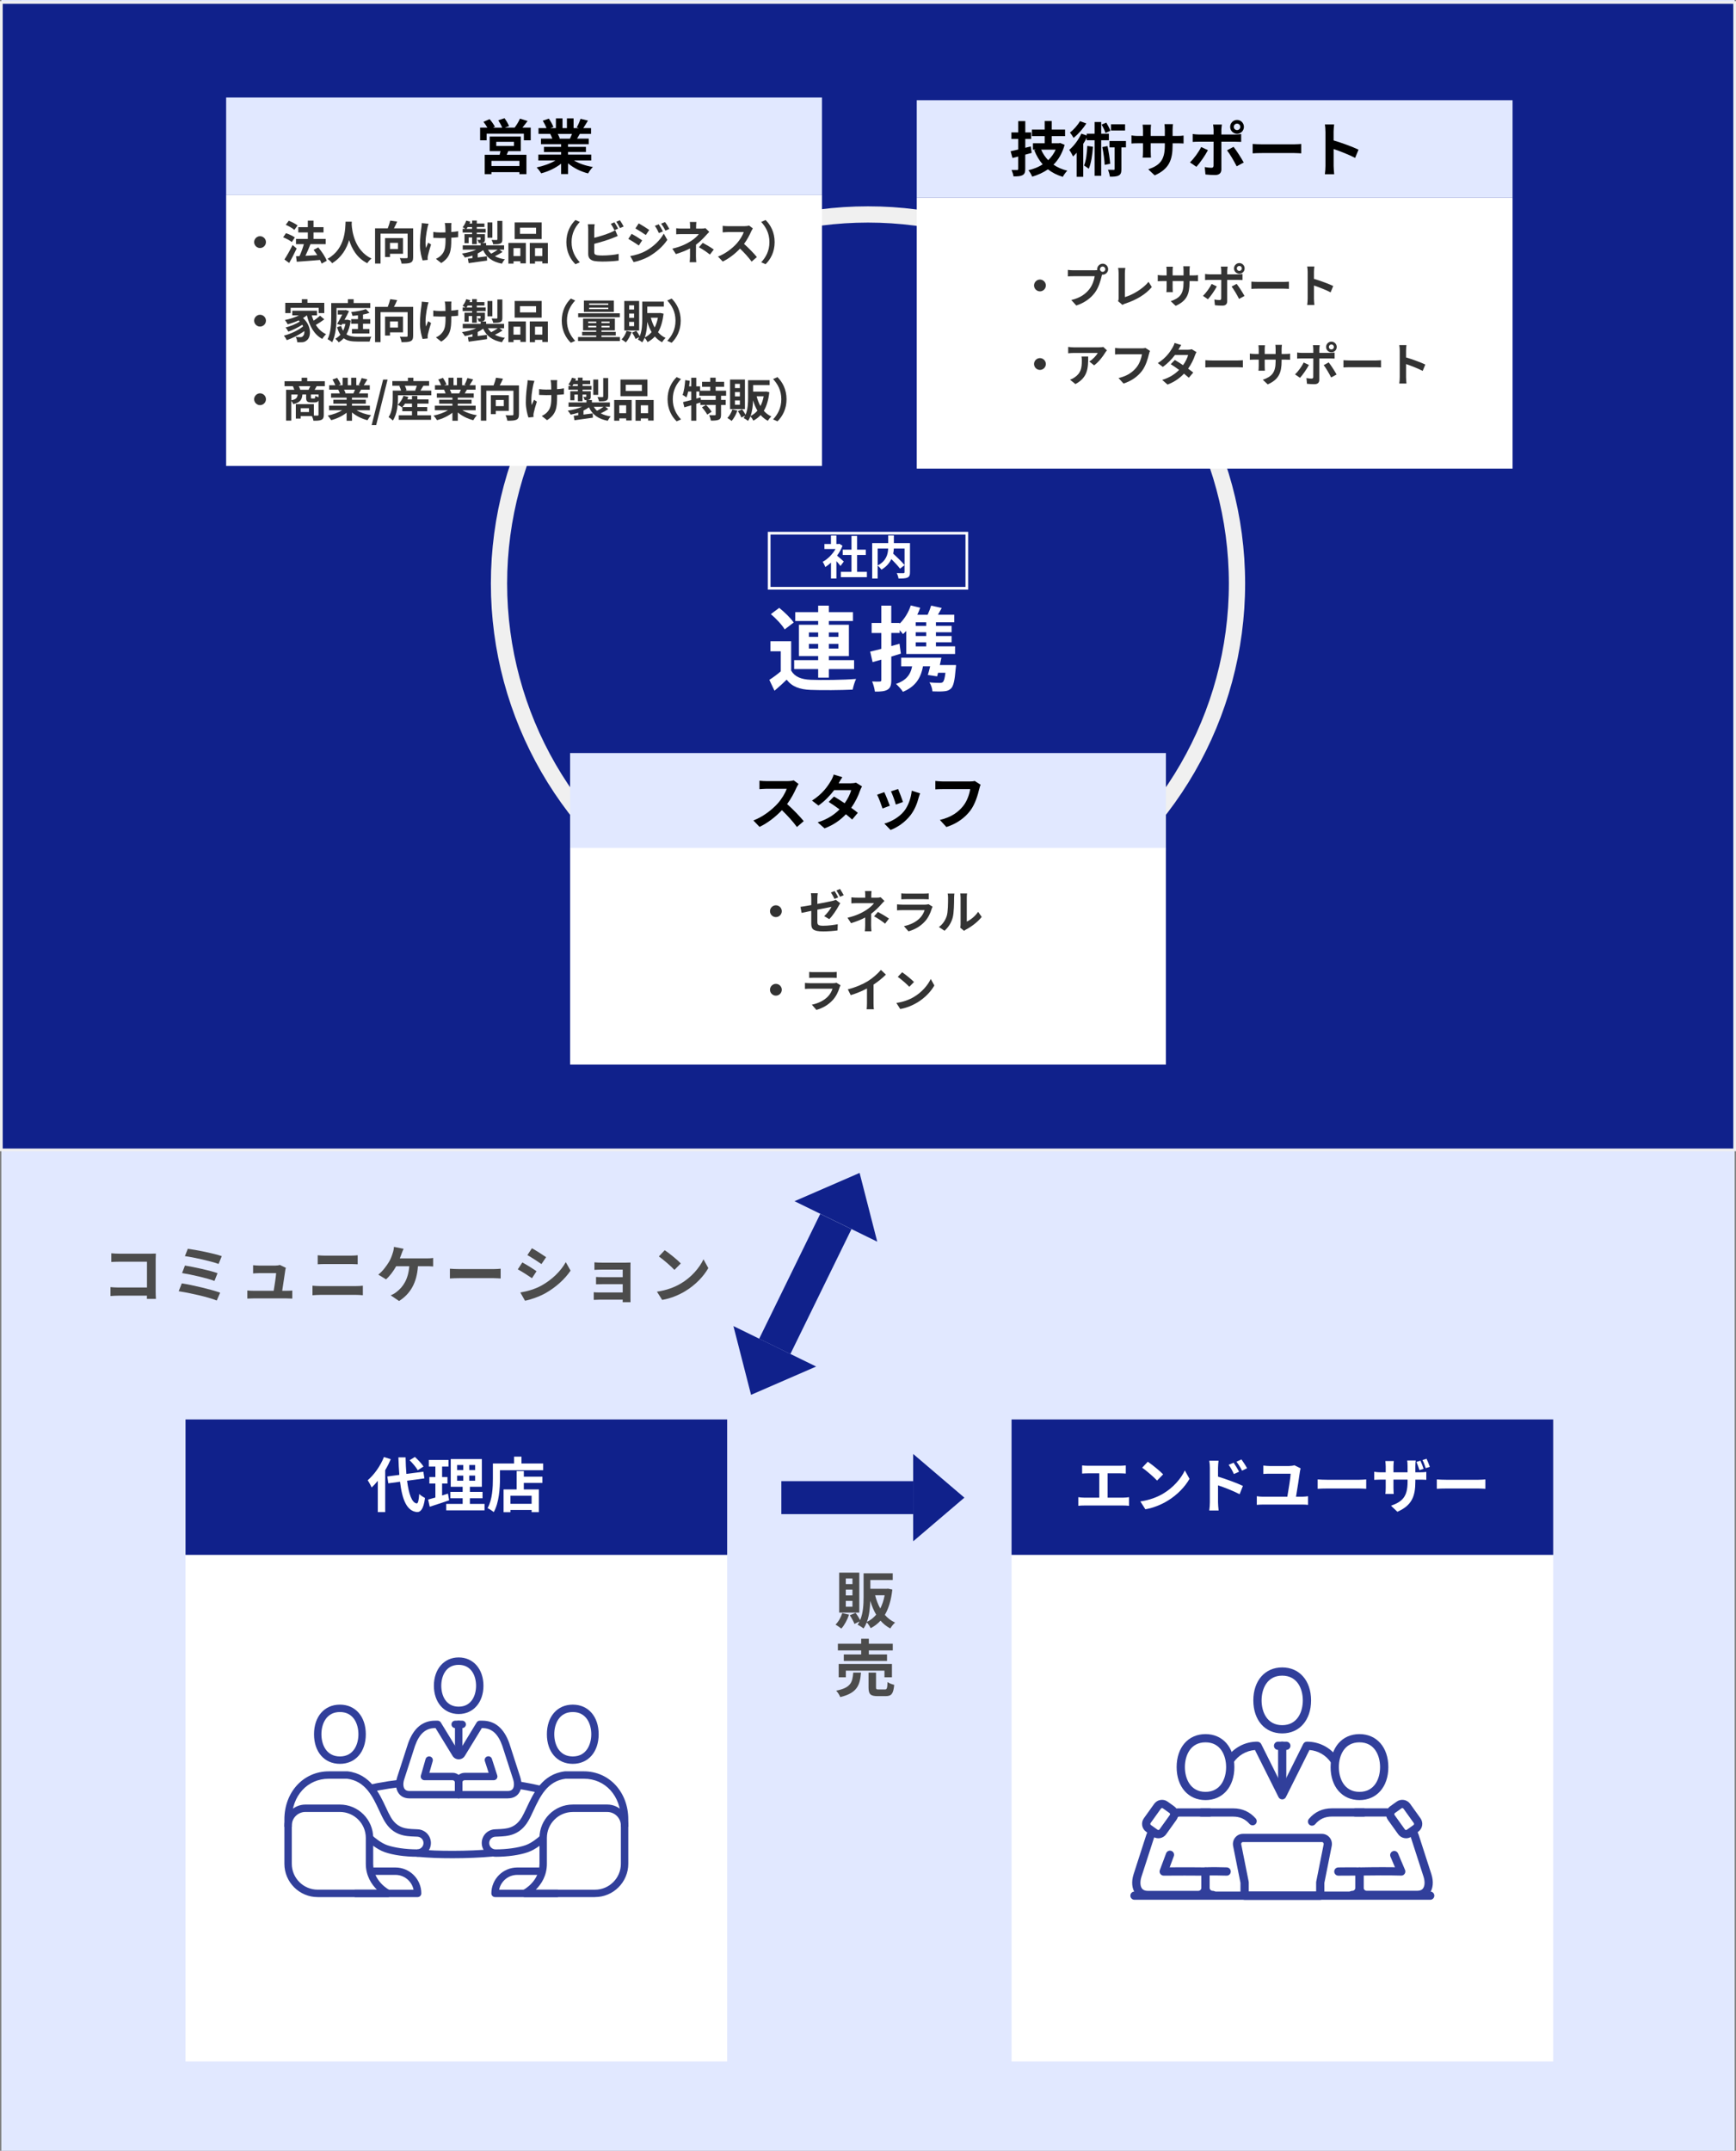 <?xml version="1.0" encoding="UTF-8"?>
<svg id="_レイヤー_2" data-name="レイヤー 2" xmlns="http://www.w3.org/2000/svg" viewBox="0 0 641 794">
  <rect x="0" y="0" width="641" height="794" fill="#808080" stroke="none"/>
  <defs>
    <style>
      .cls-1 {
        stroke-width: 6px;
      }

      .cls-1, .cls-2 {
        stroke: #f0f0f0;
      }

      .cls-1, .cls-2, .cls-3 {
        stroke-miterlimit: 10;
      }

      .cls-1, .cls-3 {
        fill: none;
      }

      .cls-2, .cls-4 {
        fill: #10218b;
      }

      .cls-3 {
        stroke: #fff;
      }

      .cls-5 {
        opacity: .86;
      }

      .cls-6, .cls-7, .cls-4, .cls-8, .cls-9, .cls-10 {
        stroke-width: 0px;
      }

      .cls-7 {
        fill: #4c4c4c;
      }

      .cls-8 {
        fill: #e1e8ff;
      }

      .cls-9 {
        fill: #333;
      }

      .cls-10 {
        fill: #fff;
      }
    </style>
  </defs>
  <g id="_レイヤー_1-2" data-name="レイヤー 1">
    <g>
      <rect class="cls-8" x=".5" width="640" height="794"/>
      <rect class="cls-10" x="68.5" y="524" width="200" height="237"/>
      <rect class="cls-4" x="68.5" y="524" width="200" height="50"/>
      <rect class="cls-2" x=".5" y=".9" width="640" height="423.6"/>
      <circle class="cls-1" cx="320.5" cy="215.42" r="136.25"/>
      <rect class="cls-8" x="83.5" y="36" width="220" height="36"/>
      <rect class="cls-10" x="83.5" y="72" width="220" height="100"/>
      <g>
        <path class="cls-6" d="m195.96,47.11v4.69h-2.53v-2.46h-13.75v2.46h-2.4v-4.69h2.68c-.4-.7-.95-1.5-1.45-2.13l2.27-.99c.73.84,1.58,2,1.96,2.82l-.7.31h3.39c-.31-.79-.9-1.87-1.43-2.71l2.29-.77c.64.86,1.36,2.11,1.67,2.9l-1.54.57h3.61c.71-.95,1.54-2.27,1.96-3.32l2.82.88c-.64.84-1.3,1.72-1.91,2.44h3.08Zm-8.29,8.69c-.18.48-.37.92-.57,1.34h7.28v7.15h-2.6v-.73h-10.32v.73h-2.49v-7.15h5.52c.11-.44.24-.9.33-1.34h-4v-5.39h11.49v5.39h-4.64Zm4.11,3.59h-10.32v1.91h10.32v-1.91Zm-8.54-5.5h6.54v-1.54h-6.54v1.54Z"/>
        <path class="cls-6" d="m211.93,59.24c1.87,1.14,4.42,2,6.98,2.4-.59.57-1.36,1.67-1.76,2.38-2.71-.68-5.37-2-7.39-3.72v3.96h-2.57v-3.83c-2.05,1.61-4.75,2.88-7.37,3.56-.37-.64-1.12-1.65-1.67-2.18,2.46-.51,5.06-1.43,6.95-2.57h-6.32v-2.16h8.41v-.97h-6.34v-1.89h6.34v-.99h-7.44v-2.05h4.18c-.18-.55-.46-1.21-.75-1.72l.26-.04h-4.6v-2.13h2.95c-.31-.84-.88-1.89-1.37-2.73l2.25-.77c.64.95,1.36,2.25,1.67,3.1l-1.08.4h2v-3.59h2.44v3.59h1.63v-3.59h2.46v3.59h1.96l-.79-.24c.53-.9,1.08-2.22,1.39-3.19l2.75.66c-.62,1.01-1.21,2-1.72,2.77h2.86v2.13h-4.14c-.35.64-.7,1.23-1.03,1.76h4.31v2.05h-7.63v.99h6.6v1.89h-6.6v.97h8.56v2.16h-6.38Zm-5.98-9.81c.31.57.59,1.23.75,1.69l-.37.07h4.11c.26-.53.53-1.17.77-1.76h-5.26Z"/>
      </g>
      <g>
        <path class="cls-10" d="m144.28,538.69c-.57,1.34-1.25,2.71-2.05,4.05v15.47h-2.73v-11.55c-.75.92-1.5,1.76-2.29,2.46-.24-.62-.99-2.02-1.45-2.66,2.38-2.02,4.69-5.26,6.01-8.58l2.51.81Zm6.03,7.96c.62,4.88,1.78,8.14,3.54,8.36.51.04.77-1.06.95-3.5.48.57,1.65,1.23,2.13,1.5-.55,4.25-1.74,5.26-2.97,5.19-3.72-.35-5.46-4.49-6.25-11.2l-4.33.59-.37-2.53,4.44-.59c-.15-1.98-.29-4.14-.35-6.45h2.66c.04,2.16.13,4.22.29,6.09l6.27-.81.38,2.46-6.38.88Zm3.94-3.89c-.55-1.03-1.87-2.57-3.01-3.7l1.96-1.21c1.17,1.06,2.53,2.51,3.17,3.54l-2.11,1.36Z"/>
        <path class="cls-10" d="m165.84,553.85c-2.42.86-5.06,1.69-7.17,2.38l-.59-2.66c.77-.2,1.67-.44,2.68-.73v-5.17h-2.22v-2.4h2.22v-3.87h-2.42v-2.44h7.26v2.44h-2.36v3.87h1.98v2.4h-1.98v4.4c.73-.22,1.45-.44,2.16-.68l.44,2.46Zm13.07,1.34v2.38h-14.15v-2.38h6.07v-2.09h-4.55v-2.35h4.55v-1.89h-4.4v-10.23h11.49v10.23h-4.42v1.89h4.67v2.35h-4.67v2.09h5.41Zm-10.12-12.5h2.27v-1.85h-2.27v1.85Zm0,3.94h2.27v-1.89h-2.27v1.89Zm6.65-5.79h-2.18v1.85h2.18v-1.85Zm0,3.89h-2.18v1.89h2.18v-1.89Z"/>
        <path class="cls-10" d="m200.56,540.26v2.49h-15.95v3.06c0,3.54-.33,8.98-2.31,12.41-.48-.44-1.65-1.19-2.27-1.47,1.8-3.15,1.96-7.77,1.96-10.94v-5.54h7.83v-2.53h2.73v2.53h8.01Zm-7.15,4.88h6.87v2.31h-6.87v2.4h5.57v8.38h-2.68v-.79h-7.81v.81h-2.55v-8.4h4.82v-6.78h2.66v2.07Zm2.88,7.02h-7.81v2.99h7.81v-2.99Z"/>
      </g>
      <rect class="cls-10" x="373.5" y="524" width="200" height="237"/>
      <g>
        <path class="cls-9" d="m98.2,89.38c0,1.19-.99,2.18-2.18,2.18s-2.18-.99-2.18-2.18.99-2.18,2.18-2.18,2.18.99,2.18,2.18Z"/>
        <path class="cls-9" d="m107.75,89.36c-.68-.58-2.09-1.33-3.2-1.75l1.04-1.53c1.09.37,2.55,1.02,3.28,1.58l-1.12,1.7Zm1.79,2.38c-.83,1.77-1.82,3.71-2.77,5.34l-1.75-1.29c.85-1.27,2.06-3.38,3.01-5.34l1.51,1.29Zm-.85-6.87c-.66-.59-2.06-1.41-3.18-1.87l1.12-1.51c1.09.43,2.52,1.16,3.25,1.73l-1.19,1.65Zm10.05,12.44c-.14-.39-.32-.87-.58-1.34-3.08.27-6.29.49-8.58.66l-.27-2.04,1.28-.05c.61-1.29,1.21-2.97,1.61-4.4h-2.91v-1.94h4.37v-2.4h-3.52v-1.94h3.52v-2.41h2.11v2.41h3.69v1.94h-3.69v2.4h4.49v1.94h-5.71l.07.02c-.54,1.43-1.22,2.99-1.84,4.27,1.36-.07,2.87-.15,4.37-.24-.42-.68-.9-1.34-1.36-1.94l1.73-.92c1.26,1.5,2.62,3.52,3.14,4.95l-1.92,1.04Z"/>
        <path class="cls-9" d="m129.9,81.83c-.02.27-.03.61-.05.97.13,2.35.99,9.67,7.33,12.65-.63.48-1.24,1.17-1.56,1.72-3.84-1.9-5.75-5.41-6.7-8.53-.92,3.06-2.7,6.34-6.29,8.53-.36-.53-1.02-1.14-1.7-1.61,6.78-3.76,6.54-11.47,6.66-13.72h2.31Z"/>
        <path class="cls-9" d="m152.55,94.95c0,1.1-.24,1.68-.95,2.01-.71.32-1.8.36-3.33.36-.07-.58-.37-1.5-.66-2.04,1,.07,2.14.05,2.48.03.32,0,.42-.08.42-.39v-8.67h-10v11.05h-2.02v-13.02h4.69c.36-.92.7-1.99.9-2.84l2.57.36c-.36.85-.78,1.73-1.19,2.48h7.09v10.67Zm-8.55-1.26v1.19h-1.82v-6.99h6.63v5.8h-4.81Zm0-4.03v2.26h2.96v-2.26h-2.96Z"/>
        <path class="cls-9" d="m157.85,83.99c-.42,1.89-1.02,5.46-.56,7.56.22-.53.53-1.34.82-1.97l1.05.68c-.49,1.46-.95,3.18-1.16,4.15-.07.25-.1.63-.1.83,0,.17.02.46.03.7l-1.89.19c-.37-1.02-.97-3.4-.97-5.51,0-2.79.34-5.41.54-6.78.09-.48.1-1.05.12-1.48l2.52.25c-.15.41-.32,1.02-.41,1.38Zm8.77-.51v2.18c.95-.07,1.85-.17,2.55-.31l-.02,2.21c-.68.08-1.56.15-2.52.2v.71c0,4.01-.31,6.48-3.71,8.64l-1.96-1.55c.65-.29,1.5-.83,1.97-1.36,1.31-1.36,1.58-2.87,1.58-5.75v-.61c-.65.02-1.28.03-1.9.03-.73,0-1.79-.05-2.62-.08v-2.16c.83.12,1.67.19,2.57.19.61,0,1.28-.02,1.92-.03-.02-.95-.03-1.84-.07-2.29-.03-.42-.12-.9-.19-1.17h2.46c-.05.37-.07.78-.09,1.16Z"/>
        <path class="cls-9" d="m185.54,93.03c-.87.58-1.9,1.14-2.8,1.56,1.02.54,2.24.92,3.69,1.14-.39.39-.87,1.12-1.1,1.61-3.54-.68-5.66-2.28-6.94-4.98-.6.44-1.28.85-2.01,1.21v1.48c1.1-.14,2.26-.29,3.4-.44l.07,1.58c-2.4.34-4.93.68-6.8.95l-.29-1.65c.49-.05,1.07-.12,1.68-.19v-.95c-.9.31-1.85.54-2.8.71-.24-.42-.71-1.09-1.07-1.46,1.87-.26,3.79-.75,5.25-1.43h-4.96v-1.6h6.61v-.87h-.68c-.09-.39-.32-.85-.49-1.17.39.02.8.02.92.02.15,0,.21-.05.21-.19v-.7h-1.39v2.48h-1.72v-2.48h-1.28v2.11h-1.53v-3.33h2.8v-.6h-3.48v-1.36h1.04c-.34-.2-.78-.46-1.05-.59.56-.65,1.04-1.56,1.33-2.45l1.48.37c-.08.24-.17.46-.27.7h.97v-1.09h1.72v1.09h2.82v1.29h-2.82v.68h3.28v1.36h-3.28v.6h3.01v1.92c0,.65-.12.95-.56,1.16-.22.1-.49.15-.8.17h1.8v.88h6.63v1.6h-1.7l1.14.85Zm-11.24-8.53v-.68h-1.62c-.13.24-.27.48-.42.68h2.04Zm7.5,3.28h-1.8v-5.66h1.8v5.66Zm-1.63,4.4c.32.54.73,1.04,1.21,1.46.8-.41,1.73-.97,2.41-1.46h-3.62Zm5.32-3.82c0,.87-.17,1.29-.78,1.55-.59.26-1.43.27-2.6.27-.09-.48-.36-1.16-.6-1.6.77.03,1.58.03,1.82.02.25,0,.32-.07.32-.27v-6.77h1.84v6.8Z"/>
        <path class="cls-9" d="m187.71,89.67h6.46v7.56h-2.02v-.77h-2.53v.85h-1.9v-7.65Zm1.9,1.94v2.92h2.53v-2.92h-2.53Zm10.39-3.35h-9.96v-6.15h9.96v6.15Zm-2.06-4.22h-5.95v2.29h5.95v-2.29Zm4.35,5.63v7.58h-2.04v-.78h-2.7v.85h-1.94v-7.65h6.68Zm-2.04,4.86v-2.92h-2.7v2.92h2.7Z"/>
        <path class="cls-9" d="m212.47,81.22l1.62.71c-1.7,1.84-3.04,4.18-3.04,7.45s1.34,5.61,3.04,7.45l-1.62.71c-1.84-1.8-3.35-4.52-3.35-8.16s1.51-6.36,3.35-8.16Z"/>
        <path class="cls-9" d="m219.43,84.57v3.21c2.01-.49,4.37-1.24,5.88-1.89.61-.24,1.19-.51,1.85-.92l.92,2.16c-.66.27-1.43.59-1.99.8-1.72.68-4.45,1.53-6.66,2.07v3.15c0,.73.34.92,1.11,1.07.51.07,1.21.1,1.97.1,1.77,0,4.52-.22,5.92-.6v2.48c-1.6.24-4.18.36-6.05.36-1.11,0-2.12-.07-2.86-.19-1.48-.27-2.33-1.09-2.33-2.55v-9.26c0-.37-.05-1.26-.14-1.77h2.52c-.09.51-.14,1.29-.14,1.77Zm8.82-.17l-1.38.58c-.34-.7-.87-1.7-1.33-2.36l1.34-.54c.42.63,1.04,1.7,1.36,2.33Zm2.02-.78l-1.34.58c-.36-.71-.9-1.7-1.38-2.35l1.34-.54c.46.63,1.09,1.72,1.38,2.31Z"/>
        <path class="cls-9" d="m237.12,88.73l-1.24,1.9c-.97-.68-2.74-1.82-3.88-2.43l1.22-1.87c1.16.61,3.03,1.78,3.89,2.4Zm1.36,3.88c2.89-1.62,5.27-3.94,6.61-6.37l1.31,2.31c-1.56,2.36-3.98,4.5-6.75,6.12-1.73.97-4.18,1.82-5.68,2.09l-1.28-2.23c1.9-.32,3.94-.9,5.78-1.92Zm1.24-7.72l-1.26,1.87c-.95-.66-2.72-1.8-3.84-2.43l1.22-1.87c1.12.61,2.99,1.8,3.88,2.43Zm5.06.53l-1.48.63c-.49-1.07-.88-1.8-1.5-2.67l1.43-.59c.48.71,1.16,1.85,1.55,2.63Zm2.38-.92l-1.45.65c-.54-1.07-.97-1.73-1.6-2.58l1.44-.59c.53.68,1.19,1.78,1.6,2.53Z"/>
        <path class="cls-9" d="m257.03,83.51v.88h2.04c.53,0,1-.05,1.41-.17l1.41,1.38c-.44.42-.95,1-1.33,1.41-.87.99-2.16,2.26-3.57,3.33,0,1.36-.02,3.21-.02,4.28,0,.68.07,1.65.12,2.18h-2.45c.07-.48.14-1.5.14-2.18v-2.91c-1.56.83-3.38,1.53-5.22,2.09l-1.31-2.01c3.28-.73,5.46-1.9,6.93-2.84,1.31-.85,2.36-1.84,2.86-2.53h-6.15c-.61,0-1.68.02-2.21.07v-2.23c.65.1,1.58.12,2.18.12h2.94v-.88c0-.53-.03-1.14-.1-1.56h2.43c-.05.41-.1,1.04-.1,1.56Zm1.04,7.77l1.41-1.63c1.56.85,2.45,1.34,4.08,2.46l-1.43,1.87c-1.48-1.17-2.58-1.89-4.06-2.7Z"/>
        <path class="cls-9" d="m277.4,85.37c-.58,1.33-1.53,3.14-2.67,4.67,1.68,1.46,3.74,3.64,4.74,4.86l-1.94,1.68c-1.1-1.53-2.69-3.26-4.28-4.81-1.8,1.9-4.06,3.67-6.39,4.78l-1.75-1.84c2.74-1.02,5.37-3.09,6.97-4.88,1.12-1.27,2.16-2.96,2.53-4.16h-5.76c-.71,0-1.65.1-2.01.12v-2.41c.46.07,1.5.12,2.01.12h6c.73,0,1.41-.1,1.75-.22l1.39,1.04c-.14.19-.44.71-.59,1.05Z"/>
        <path class="cls-9" d="m282.68,97.54l-1.62-.71c1.7-1.84,3.04-4.18,3.04-7.45s-1.34-5.61-3.04-7.45l1.62-.71c1.84,1.8,3.35,4.52,3.35,8.16s-1.51,6.36-3.35,8.16Z"/>
        <path class="cls-9" d="m98.2,118.38c0,1.19-.99,2.18-2.18,2.18s-2.18-.99-2.18-2.18.99-2.18,2.18-2.18,2.18.99,2.18,2.18Z"/>
        <path class="cls-9" d="m119.75,117.89c-.97.73-2.14,1.5-3.13,2.06.94,1.5,2.19,2.7,3.79,3.42-.44.39-1.09,1.19-1.41,1.75-3.03-1.61-4.71-4.74-5.68-8.7h-.03c-.42.36-.9.68-1.41.99,3.2,2.79,3.08,7.02,1.39,8.24-.63.54-1.19.71-2.07.71-.43.02-.95,0-1.45-.03-.03-.56-.2-1.38-.58-1.94.65.05,1.19.08,1.63.08s.75-.05,1.02-.36c.39-.31.63-1,.56-1.9-1.85,1.36-4.37,2.63-6.49,3.37-.24-.51-.68-1.24-1.05-1.68,2.45-.61,5.4-2.01,7.09-3.43-.1-.2-.2-.41-.32-.59-1.44.97-3.54,1.99-5.15,2.55-.22-.44-.65-1.14-1.02-1.53,1.72-.41,3.98-1.34,5.25-2.21-.14-.14-.27-.27-.42-.41-1.29.59-2.69,1.09-4.03,1.44-.2-.39-.71-1.19-1.04-1.58,1.82-.36,3.71-.95,5.2-1.72h-2.48v-1.7h9.13v1.7h-1.94c.19.68.42,1.34.7,1.97.85-.58,1.75-1.27,2.36-1.85l1.58,1.36Zm-12.43-2.31h-1.99v-3.79h6.12v-1.33h2.07v1.33h6.22v3.79h-2.07v-1.95h-10.35v1.95Z"/>
        <path class="cls-9" d="m124.26,116.76c0,2.75-.22,6.94-1.62,9.59-.36-.34-1.22-.92-1.68-1.12,1.24-2.45,1.34-5.98,1.34-8.47v-4.88h6.17v-1.43h2.11v1.43h6.14v1.82h-12.46v3.06Zm5.24,1.61c-.29,2.06-.83,3.74-1.58,5.05,1.09.73,2.5.9,4.18.92.83,0,3.98,0,5.01-.05-.27.44-.53,1.29-.63,1.8h-4.49c-2.12,0-3.81-.25-5.08-1.22-.56.63-1.17,1.12-1.85,1.51-.25-.39-.88-1.05-1.26-1.33.71-.37,1.34-.87,1.89-1.48-.49-.71-.9-1.63-1.22-2.79l1.48-.46c.19.71.44,1.29.73,1.77.38-.71.66-1.55.87-2.5h-1.19l-.29.49-1.58-.49c.63-1.07,1.34-2.38,1.9-3.48h-1.67v-1.6h2.63l.29-.08,1.24.42c-.46.99-1.05,2.11-1.67,3.21h.88l.31-.03,1.09.34Zm4.54,1.14v1.94h2.36v1.68h-6.44v-1.68h2.21v-1.94h-2.5v-1.7h2.5v-1.41c-.68.1-1.36.17-2.01.22-.07-.41-.3-1.04-.49-1.41,1.94-.22,4.15-.61,5.44-1.1l1.33,1.38c-.7.25-1.53.46-2.4.63v1.7h2.67v1.7h-2.67Z"/>
        <path class="cls-9" d="m152.55,123.95c0,1.1-.24,1.68-.95,2.01-.71.32-1.8.36-3.33.36-.07-.58-.37-1.5-.66-2.04,1,.07,2.14.05,2.48.03.32,0,.42-.08.42-.39v-8.67h-10v11.05h-2.02v-13.02h4.69c.36-.92.7-1.99.9-2.84l2.57.36c-.36.85-.78,1.73-1.19,2.48h7.09v10.67Zm-8.55-1.26v1.19h-1.82v-6.99h6.63v5.8h-4.81Zm0-4.03v2.26h2.96v-2.26h-2.96Z"/>
        <path class="cls-9" d="m157.85,112.99c-.42,1.89-1.02,5.46-.56,7.56.22-.53.53-1.34.82-1.97l1.05.68c-.49,1.46-.95,3.18-1.16,4.15-.07.25-.1.63-.1.83,0,.17.02.46.03.7l-1.89.19c-.37-1.02-.97-3.4-.97-5.51,0-2.79.34-5.41.54-6.78.09-.48.1-1.05.12-1.48l2.52.25c-.15.41-.32,1.02-.41,1.38Zm8.77-.51v2.18c.95-.07,1.85-.17,2.55-.31l-.02,2.21c-.68.08-1.56.15-2.52.2v.71c0,4.01-.31,6.48-3.71,8.64l-1.96-1.55c.65-.29,1.5-.83,1.97-1.36,1.31-1.36,1.58-2.87,1.58-5.75v-.61c-.65.02-1.28.03-1.9.03-.73,0-1.79-.05-2.62-.08v-2.16c.83.12,1.67.19,2.57.19.61,0,1.28-.02,1.92-.03-.02-.95-.03-1.84-.07-2.29-.03-.42-.12-.9-.19-1.17h2.46c-.05.37-.07.78-.09,1.16Z"/>
        <path class="cls-9" d="m185.54,122.03c-.87.58-1.9,1.14-2.8,1.56,1.02.54,2.24.92,3.69,1.14-.39.39-.87,1.12-1.1,1.61-3.54-.68-5.66-2.28-6.94-4.98-.6.44-1.28.85-2.01,1.21v1.48c1.1-.14,2.26-.29,3.4-.44l.07,1.58c-2.4.34-4.93.68-6.8.95l-.29-1.65c.49-.05,1.07-.12,1.68-.19v-.95c-.9.31-1.85.54-2.8.71-.24-.42-.71-1.09-1.07-1.46,1.87-.26,3.79-.75,5.25-1.43h-4.96v-1.6h6.61v-.87h-.68c-.09-.39-.32-.85-.49-1.17.39.02.8.02.92.02.15,0,.21-.05.21-.19v-.7h-1.39v2.48h-1.72v-2.48h-1.28v2.11h-1.53v-3.33h2.8v-.6h-3.48v-1.36h1.04c-.34-.2-.78-.46-1.05-.59.56-.65,1.04-1.56,1.33-2.45l1.48.37c-.08.24-.17.46-.27.7h.97v-1.09h1.72v1.09h2.82v1.29h-2.82v.68h3.28v1.36h-3.28v.6h3.01v1.92c0,.65-.12.95-.56,1.16-.22.1-.49.15-.8.17h1.8v.88h6.63v1.6h-1.7l1.14.85Zm-11.24-8.53v-.68h-1.62c-.13.24-.27.48-.42.68h2.04Zm7.5,3.28h-1.8v-5.66h1.8v5.66Zm-1.63,4.4c.32.54.73,1.04,1.21,1.46.8-.41,1.73-.97,2.41-1.46h-3.62Zm5.32-3.82c0,.87-.17,1.29-.78,1.55-.59.26-1.43.27-2.6.27-.09-.48-.36-1.16-.6-1.6.77.03,1.58.03,1.82.02.25,0,.32-.07.32-.27v-6.77h1.84v6.8Z"/>
        <path class="cls-9" d="m187.71,118.67h6.46v7.56h-2.02v-.77h-2.53v.85h-1.9v-7.65Zm1.9,1.94v2.92h2.53v-2.92h-2.53Zm10.39-3.35h-9.96v-6.15h9.96v6.15Zm-2.06-4.22h-5.95v2.29h5.95v-2.29Zm4.35,5.63v7.58h-2.04v-.78h-2.7v.85h-1.94v-7.65h6.68Zm-2.04,4.86v-2.92h-2.7v2.92h2.7Z"/>
        <path class="cls-9" d="m210.77,110.22l1.61.71c-1.7,1.84-3.04,4.18-3.04,7.45s1.34,5.61,3.04,7.45l-1.61.71c-1.84-1.8-3.35-4.52-3.35-8.16s1.51-6.36,3.35-8.16Z"/>
        <path class="cls-9" d="m228.89,124.43v1.46h-15.45v-1.46h6.71v-.61h-5.2v-1.31h5.2v-.54h-4.86v-4.35h11.75v4.35h-4.95v.54h5.27v1.31h-5.27v.61h6.8Zm-.03-7.33h-15.38v-1.44h15.38v1.44Zm-2.21-1.95h-11.05v-4.2h11.05v4.2Zm-9.45,4.13h2.96v-.59h-2.96v.59Zm2.96,1.6v-.6h-2.96v.6h2.96Zm4.45-8.87h-7.05v.54h7.05v-.54Zm0,1.55h-7.05v.56h7.05v-.56Zm.46,5.13h-2.97v.59h2.97v-.59Zm0,1.6h-2.97v.6h2.97v-.6Z"/>
        <path class="cls-9" d="m233.2,122.58c-.48,1.43-1.27,2.89-2.11,3.81-.37-.32-1.14-.83-1.58-1.09.8-.78,1.48-1.97,1.84-3.14l1.85.42Zm2.8-.56h-5.49v-10.91h5.49v10.91Zm-1.87-9.31h-1.82v1.55h1.82v-1.55Zm0,3.04h-1.82v1.58h1.82v-1.58Zm0,3.08h-1.82v1.58h1.82v-1.58Zm10.88-3.06c-.32,2.87-1,5.13-2.04,6.88.76.88,1.7,1.6,2.79,2.09-.42.37-1.02,1.1-1.29,1.61-1.04-.54-1.92-1.27-2.67-2.12-.76.83-1.67,1.51-2.69,2.06-.24-.48-.68-1.17-1.09-1.58-.24.59-.53,1.17-.88,1.67-.34-.31-1.16-.83-1.62-1.04.2-.27.37-.58.53-.88l-1.38.68c-.22-.65-.78-1.63-1.28-2.36l1.56-.66c.46.6.95,1.39,1.26,1.99.85-1.97.93-4.42.93-6.39v-6.37h7.96v1.82h-6.1v2.4h4.49l.32-.03,1.19.25Zm-4.4,6.83c-.66-1.12-1.19-2.4-1.62-3.79-.05,1.85-.25,3.96-.92,5.76.97-.46,1.82-1.12,2.53-1.97Zm-.29-5.3c.34,1.31.8,2.53,1.41,3.6.53-1.04.93-2.24,1.19-3.6h-2.6Z"/>
        <path class="cls-9" d="m248,126.54l-1.62-.71c1.7-1.84,3.04-4.18,3.04-7.45s-1.34-5.61-3.04-7.45l1.62-.71c1.84,1.8,3.35,4.52,3.35,8.16s-1.51,6.36-3.35,8.16Z"/>
        <path class="cls-9" d="m98.2,147.38c0,1.19-.99,2.18-2.18,2.18s-2.18-.99-2.18-2.18.99-2.18,2.18-2.18,2.18.99,2.18,2.18Z"/>
        <path class="cls-9" d="m116.93,142.57c-.27.49-.53.95-.75,1.33h3.38v9.21c0,1-.2,1.55-.87,1.87-.66.31-1.62.34-2.94.34-.08-.48-.34-1.21-.58-1.72h-4.15v.93h-1.79v-5.34h6.66v4.22c.59.02,1.12.02,1.33.02.29,0,.38-.08.38-.34v-5.22c-.26.51-.68.68-1.36.68h-1.38c-1.51,0-1.82-.46-1.82-1.84v-1.09h-1.38c-.15,1.89-.78,2.97-3.37,3.57-.12-.34-.42-.85-.73-1.19v7.28h-1.92v-11.39h3.03c-.14-.43-.34-.94-.53-1.33h-3.08v-1.84h6.32v-1.27h2.06v1.27h6.49v1.84h-3.03Zm-9.35,5.2c1.82-.36,2.21-.97,2.33-2.14h-2.33v2.14Zm6.37-3.88c.2-.41.44-.88.63-1.33h-4.25c.22.44.44.95.54,1.33h3.08Zm.14,6.8h-3.06v1.43h3.06v-1.43Zm3.52-5.07h-2.82v1.07c0,.36.05.41.34.41h.88c.29,0,.36-.12.41-.93.25.17.76.36,1.19.48v-1.02Z"/>
        <path class="cls-9" d="m131.65,151.44c1.45.88,3.42,1.55,5.39,1.85-.46.44-1.05,1.29-1.36,1.84-2.09-.53-4.15-1.55-5.71-2.87v3.06h-1.99v-2.96c-1.58,1.24-3.67,2.23-5.69,2.75-.29-.49-.87-1.27-1.29-1.68,1.9-.39,3.91-1.1,5.37-1.99h-4.88v-1.67h6.49v-.75h-4.89v-1.46h4.89v-.76h-5.74v-1.58h3.23c-.13-.42-.36-.94-.58-1.33l.2-.03h-3.55v-1.65h2.28c-.24-.65-.68-1.46-1.05-2.11l1.73-.6c.49.73,1.05,1.73,1.29,2.4l-.83.31h1.55v-2.77h1.89v2.77h1.26v-2.77h1.9v2.77h1.51l-.61-.19c.41-.7.83-1.72,1.07-2.46l2.12.51c-.48.78-.93,1.55-1.33,2.14h2.21v1.65h-3.2c-.27.49-.54.95-.8,1.36h3.33v1.58h-5.9v.76h5.1v1.46h-5.1v.75h6.61v1.67h-4.93Zm-4.62-7.58c.24.44.46.95.58,1.31l-.29.05h3.18c.2-.41.41-.9.59-1.36h-4.06Z"/>
        <path class="cls-9" d="m141.46,140.14h1.65l-4.21,16.79h-1.67l4.23-16.79Z"/>
        <path class="cls-9" d="m159.26,144.2v1.73h-12.32v1.02c0,2.38-.31,5.98-1.9,8.31-.31-.36-1.16-1.05-1.56-1.27,1.39-2.07,1.53-5.03,1.53-7.05v-2.74h3.08c-.14-.53-.38-1.17-.65-1.7l.37-.1h-2.94v-1.72h5.75v-1.24h2.02v1.24h5.8v1.72h-2.11c-.39.65-.77,1.29-1.09,1.8h4.03Zm-5.15,9.11h5.05v1.67h-11.92v-1.67h4.88v-1.5h-3.57v-1.51l-.1.1c-.37-.31-1.14-.77-1.6-.97.94-.82,1.72-2.07,2.14-3.31l1.78.41c-.1.31-.24.61-.37.92h1.72v-1.26h1.99v1.26h4.13v1.55h-4.13v1.27h3.64v1.55h-3.64v1.5Zm-1.99-3.04v-1.27h-2.57c-.31.48-.65.92-.97,1.27h3.54Zm-2.63-7.87c.29.56.53,1.21.63,1.67l-.51.14h3.99l-.31-.08c.22-.49.44-1.14.61-1.72h-4.42Z"/>
        <path class="cls-9" d="m170.72,151.44c1.45.88,3.42,1.55,5.39,1.85-.46.44-1.05,1.29-1.36,1.84-2.09-.53-4.15-1.55-5.71-2.87v3.06h-1.99v-2.96c-1.58,1.24-3.67,2.23-5.69,2.75-.29-.49-.87-1.27-1.29-1.68,1.9-.39,3.91-1.1,5.37-1.99h-4.88v-1.67h6.49v-.75h-4.89v-1.46h4.89v-.76h-5.75v-1.58h3.23c-.14-.42-.36-.94-.58-1.33l.2-.03h-3.55v-1.65h2.28c-.24-.65-.68-1.46-1.05-2.11l1.73-.6c.49.73,1.05,1.73,1.29,2.4l-.83.31h1.55v-2.77h1.89v2.77h1.26v-2.77h1.9v2.77h1.51l-.61-.19c.41-.7.83-1.72,1.07-2.46l2.12.51c-.48.78-.93,1.55-1.33,2.14h2.21v1.65h-3.2c-.27.49-.54.95-.8,1.36h3.33v1.58h-5.9v.76h5.1v1.46h-5.1v.75h6.61v1.67h-4.93Zm-4.62-7.58c.24.44.46.95.58,1.31l-.29.05h3.18c.21-.41.41-.9.6-1.36h-4.06Z"/>
        <path class="cls-9" d="m191.61,152.95c0,1.1-.24,1.68-.95,2.01-.71.32-1.8.36-3.33.36-.07-.58-.37-1.5-.66-2.04,1,.07,2.14.05,2.48.03.32,0,.43-.08.43-.39v-8.67h-10v11.05h-2.02v-13.02h4.69c.36-.92.7-1.99.9-2.84l2.57.36c-.36.85-.78,1.73-1.19,2.48h7.09v10.67Zm-8.55-1.26v1.19h-1.82v-6.99h6.63v5.8h-4.81Zm0-4.03v2.26h2.96v-2.26h-2.96Z"/>
        <path class="cls-9" d="m196.92,141.99c-.42,1.89-1.02,5.46-.56,7.56.22-.53.53-1.34.82-1.97l1.05.68c-.49,1.46-.95,3.18-1.16,4.15-.07.25-.1.63-.1.83,0,.17.02.46.04.7l-1.89.19c-.38-1.02-.97-3.4-.97-5.51,0-2.79.34-5.41.54-6.78.08-.48.1-1.05.12-1.48l2.52.25c-.15.41-.32,1.02-.41,1.38Zm8.77-.51v2.18c.95-.07,1.85-.17,2.55-.31l-.02,2.21c-.68.08-1.56.15-2.52.2v.71c0,4.01-.31,6.48-3.71,8.64l-1.96-1.55c.65-.29,1.5-.83,1.97-1.36,1.31-1.36,1.58-2.87,1.58-5.75v-.61c-.65.02-1.27.03-1.9.03-.73,0-1.79-.05-2.62-.08v-2.16c.83.12,1.67.19,2.57.19.61,0,1.27-.02,1.92-.03-.02-.95-.03-1.84-.07-2.29-.03-.42-.12-.9-.19-1.17h2.46c-.05.37-.07.78-.08,1.16Z"/>
        <path class="cls-9" d="m224.61,151.03c-.87.58-1.9,1.14-2.8,1.56,1.02.54,2.24.92,3.69,1.14-.39.39-.87,1.12-1.1,1.61-3.54-.68-5.66-2.28-6.94-4.98-.59.44-1.27.85-2.01,1.21v1.48c1.1-.14,2.26-.29,3.4-.44l.07,1.58c-2.4.34-4.93.68-6.8.95l-.29-1.65c.49-.05,1.07-.12,1.68-.19v-.95c-.9.31-1.85.54-2.8.71-.24-.42-.71-1.09-1.07-1.46,1.87-.26,3.79-.75,5.25-1.43h-4.96v-1.6h6.61v-.87h-.68c-.08-.39-.32-.85-.49-1.17.39.02.8.02.92.02.15,0,.2-.05.2-.19v-.7h-1.39v2.48h-1.72v-2.48h-1.28v2.11h-1.53v-3.33h2.8v-.6h-3.48v-1.36h1.04c-.34-.2-.78-.46-1.05-.59.56-.65,1.04-1.56,1.33-2.45l1.48.37c-.08.24-.17.46-.27.7h.97v-1.09h1.72v1.09h2.82v1.29h-2.82v.68h3.28v1.36h-3.28v.6h3.01v1.92c0,.65-.12.95-.56,1.16-.22.1-.49.15-.8.17h1.8v.88h6.63v1.6h-1.7l1.14.85Zm-11.24-8.53v-.68h-1.62c-.14.24-.27.48-.42.68h2.04Zm7.5,3.28h-1.8v-5.66h1.8v5.66Zm-1.63,4.4c.32.54.73,1.04,1.21,1.46.8-.41,1.73-.97,2.41-1.46h-3.62Zm5.32-3.82c0,.87-.17,1.29-.78,1.55-.59.26-1.43.27-2.6.27-.08-.48-.36-1.16-.59-1.6.76.03,1.58.03,1.82.02.26,0,.32-.07.32-.27v-6.77h1.84v6.8Z"/>
        <path class="cls-9" d="m226.77,147.67h6.46v7.56h-2.02v-.77h-2.53v.85h-1.9v-7.65Zm1.9,1.94v2.92h2.53v-2.92h-2.53Zm10.39-3.35h-9.96v-6.15h9.96v6.15Zm-2.06-4.22h-5.95v2.29h5.95v-2.29Zm4.35,5.63v7.58h-2.04v-.78h-2.7v.85h-1.94v-7.65h6.68Zm-2.04,4.86v-2.92h-2.7v2.92h2.7Z"/>
        <path class="cls-9" d="m249.84,139.22l1.62.71c-1.7,1.84-3.04,4.18-3.04,7.45s1.34,5.61,3.04,7.45l-1.62.71c-1.84-1.8-3.35-4.52-3.35-8.16s1.51-6.36,3.35-8.16Z"/>
        <path class="cls-9" d="m266.24,146.1v1.53h1.72v1.87h-1.72v3.55c0,1.02-.17,1.56-.85,1.89-.7.31-1.65.34-2.92.34-.07-.58-.34-1.44-.61-2.01.85.03,1.77.03,2.04.03.29-.02.36-.07.36-.29v-3.52h-3.55c.75.75,1.63,1.78,2.04,2.53l-1.62,1.04c-.34-.73-1.21-1.85-1.94-2.67l1.46-.9h-2.06v-.9c-.49.15-1,.32-1.5.48v6.24h-1.85v-5.68c-.92.27-1.79.53-2.55.75l-.48-1.94c.83-.19,1.89-.46,3.03-.76v-3.13h-1.14c-.17.82-.39,1.55-.63,2.16-.31-.26-1.04-.71-1.43-.92.54-1.36.82-3.47.97-5.47l1.68.27c-.07.68-.15,1.36-.25,2.04h.8v-3.18h1.85v3.18h1.41v1.6h3.74v-1.44h-3.01v-1.84h3.01v-1.51h2.01v1.51h3.13v1.84h-3.13v1.44h3.86v1.87h-1.87Zm-1.99,0h-6.03v-1.55h-1.12v2.6l1.56-.44.14.92h5.46v-1.53Z"/>
        <path class="cls-9" d="m272.26,151.58c-.48,1.43-1.27,2.89-2.11,3.81-.37-.32-1.14-.83-1.58-1.09.8-.78,1.48-1.97,1.84-3.14l1.85.42Zm2.8-.56h-5.49v-10.91h5.49v10.91Zm-1.87-9.31h-1.82v1.55h1.82v-1.55Zm0,3.04h-1.82v1.58h1.82v-1.58Zm0,3.08h-1.82v1.58h1.82v-1.58Zm10.88-3.06c-.32,2.87-1,5.13-2.04,6.88.76.88,1.7,1.6,2.79,2.09-.43.37-1.02,1.1-1.29,1.61-1.04-.54-1.92-1.27-2.67-2.12-.76.83-1.67,1.51-2.69,2.06-.24-.48-.68-1.17-1.09-1.58-.24.59-.53,1.17-.88,1.67-.34-.31-1.16-.83-1.61-1.04.2-.27.37-.58.53-.88l-1.38.68c-.22-.65-.78-1.63-1.27-2.36l1.56-.66c.46.6.95,1.39,1.26,1.99.85-1.97.93-4.42.93-6.39v-6.37h7.96v1.82h-6.1v2.4h4.49l.32-.03,1.19.25Zm-4.4,6.83c-.66-1.12-1.19-2.4-1.62-3.79-.05,1.85-.25,3.96-.92,5.76.97-.46,1.82-1.12,2.53-1.97Zm-.29-5.3c.34,1.31.8,2.53,1.41,3.6.53-1.04.94-2.24,1.19-3.6h-2.6Z"/>
        <path class="cls-9" d="m287.07,155.54l-1.62-.71c1.7-1.84,3.04-4.18,3.04-7.45s-1.34-5.61-3.04-7.45l1.62-.71c1.84,1.8,3.35,4.52,3.35,8.16s-1.51,6.36-3.35,8.16Z"/>
      </g>
      <rect class="cls-8" x="338.5" y="37" width="220" height="36"/>
      <rect class="cls-10" x="338.5" y="73" width="220" height="100"/>
      <g>
        <path class="cls-6" d="m380.91,56.45c-.77.22-1.56.44-2.35.64v5.26c0,1.28-.24,1.89-.99,2.31-.73.4-1.78.46-3.34.46-.09-.66-.42-1.69-.73-2.38.86.02,1.76.02,2.05.02.31,0,.42-.11.42-.44v-4.53l-2.13.53-.68-2.49c.81-.18,1.76-.37,2.82-.64v-3.89h-2.53v-2.42h2.53v-4.16h2.6v4.16h2.16v2.42h-2.16v3.26l2.02-.51.33,2.4Zm12.19-2.97c-.84,3.04-2.24,5.46-4.11,7.31,1.45,1.01,3.15,1.74,5.1,2.22-.55.53-1.3,1.58-1.67,2.27-2.13-.64-3.94-1.56-5.48-2.77-1.72,1.19-3.65,2.07-5.81,2.71-.29-.7-.9-1.8-1.39-2.38,1.94-.46,3.72-1.17,5.26-2.16-1.28-1.47-2.31-3.21-3.12-5.24l.66-.2h-1.14v-2.35h4.34v-2.64h-4.73v-2.42h4.73v-3.15h2.6v3.15h4.93v2.42h-4.93v2.64h2.64l.46-.11,1.67.7Zm-8.67,1.76c.62,1.45,1.5,2.77,2.6,3.89,1.14-1.08,2.11-2.4,2.77-3.89h-5.37Z"/>
        <path class="cls-6" d="m406.6,51.77v13.14h-2.42v-13.14h-2.93v-.9c-.37.75-.81,1.52-1.28,2.24v12.15h-2.42v-8.89c-.44.51-.9.97-1.34,1.39-.24-.55-.95-1.87-1.41-2.42,1.74-1.45,3.43-3.74,4.47-6.01l1.98.68v-.64h2.93v-4.33h2.42v4.33h2.84v2.4h-2.84Zm-5.48-6.21c-1.17,1.91-3.01,3.98-4.71,5.33-.31-.55-.95-1.52-1.34-1.96,1.41-1.08,2.93-2.82,3.7-4.2l2.35.84Zm2.44,8.62c-.22,3.06-.68,6.12-1.54,8.12-.38-.31-1.28-.92-1.76-1.21.79-1.76,1.08-4.51,1.21-7.22l2.09.31Zm4.64-5.1c-.26-.81-.88-2.11-1.45-3.08l1.74-.73c.57.95,1.23,2.18,1.5,2.99l-1.78.81Zm.73,4.84c.46,2.11.86,4.75.99,6.54l-2.02.4c-.07-1.76-.46-4.47-.88-6.56l1.91-.37Zm6.82.48h-1.69v8.01c0,1.23-.18,1.94-.95,2.35-.77.42-1.85.46-3.3.46-.07-.73-.38-1.78-.7-2.55.9.04,1.83.04,2.09.04.29,0,.37-.07.37-.35v-7.96h-1.91v-2.33h6.09v2.33Zm-.33-6.23h-5.21v-2.29h5.21v2.29Z"/>
        <path class="cls-6" d="m426.34,64.73l-2.36-2.22c4.25-1.47,6.12-3.37,6.12-8.78v-.84h-5.21v2.99c0,.97.07,1.87.09,2.31h-3.08c.07-.44.13-1.32.13-2.31v-2.99h-1.87c-1.1,0-1.89.04-2.38.09v-2.99c.37.07,1.28.2,2.38.2h1.87v-2.18c0-.64-.07-1.32-.13-1.98h3.12c-.07.42-.13,1.12-.13,1.98v2.18h5.21v-2.31c0-.88-.07-1.61-.13-2.05h3.15c-.07.44-.15,1.17-.15,2.05v2.31h1.63c1.17,0,1.83-.04,2.42-.15v2.93c-.48-.04-1.25-.07-2.42-.07h-1.63v.73c0,5.46-1.32,8.78-6.62,11.11Z"/>
        <path class="cls-6" d="m441.76,61.58l-2.38-1.63c1.47-1.41,3.24-3.83,4.14-5.68l2.49,1.17c-1.01,1.96-3.04,4.84-4.25,6.14Zm9.22-13.69v1.76h5.13c.62,0,1.58-.07,2.18-.15v2.88c-.71-.04-1.56-.07-2.16-.07h-5.15v10.23c0,1.28-.73,2.07-2.29,2.07-1.19,0-2.46-.07-3.59-.2l-.26-2.73c.95.18,1.91.26,2.44.26.57,0,.79-.22.81-.79.02-.81.02-7.79.02-8.82v-.02h-5.59c-.66,0-1.52.02-2.13.09v-2.93c.66.09,1.43.18,2.13.18h5.59v-1.76c0-.57-.11-1.54-.2-1.91h3.26c-.04.31-.2,1.36-.2,1.91Zm8.25,12.1l-2.6,1.41c-.95-1.89-2.51-4.55-3.56-5.9l2.4-1.3c1.12,1.41,2.88,4.18,3.76,5.79Zm-2.46-15.71c1.41,0,2.53,1.14,2.53,2.55s-1.12,2.55-2.53,2.55-2.55-1.14-2.55-2.55,1.14-2.55,2.55-2.55Zm0,3.74c.66,0,1.19-.53,1.19-1.19s-.53-1.19-1.19-1.19-1.21.53-1.21,1.19.55,1.19,1.21,1.19Z"/>
        <path class="cls-6" d="m466.07,53.28h11.82c1.03,0,2-.09,2.57-.13v3.46c-.53-.02-1.65-.11-2.57-.11h-11.82c-1.25,0-2.73.04-3.54.11v-3.46c.79.07,2.4.13,3.54.13Z"/>
        <path class="cls-6" d="m489.41,48.58c0-.77-.07-1.87-.22-2.64h3.43c-.09.77-.2,1.74-.2,2.64v3.26c2.95.86,7.17,2.42,9.2,3.41l-1.25,3.04c-2.27-1.19-5.57-2.46-7.94-3.28v6.23c0,.64.11,2.18.2,3.08h-3.43c.13-.88.22-2.2.22-3.08v-12.65Z"/>
      </g>
      <g>
        <path class="cls-10" d="m292.14,247.58c1.33,2.28,3.71,3.23,7.17,3.37,4.08.17,12.1.07,16.79-.31-.48.95-1.05,2.82-1.26,3.94-4.22.2-11.42.27-15.57.1-4.05-.17-6.77-1.16-8.81-3.77-1.36,1.33-2.75,2.62-4.49,4.08l-1.9-4.01c1.33-.85,2.86-1.97,4.22-3.13v-7.41h-3.81v-3.71h7.65v10.84Zm-2.41-15.23c-.95-1.67-3.2-4.01-5.1-5.64l3.09-2.31c1.9,1.53,4.25,3.77,5.34,5.41l-3.33,2.55Zm12.37,14.65h-8.87v-3.3h8.87v-1.5h-7.1v-11.56h7.1v-1.39h-8.46v-3.26h8.46v-2.41h3.94v2.41h8.91v3.26h-8.91v1.39h7.41v11.56h-7.41v1.5h9.32v3.3h-9.32v3.16h-3.94v-3.16Zm-3.43-11.9h3.43v-1.63h-3.43v1.63Zm3.43,4.32v-1.7h-3.43v1.7h3.43Zm3.94-5.95v1.63h3.54v-1.63h-3.54Zm3.54,4.25h-3.54v1.7h3.54v-1.7Z"/>
        <path class="cls-10" d="m332.64,241.29c-1.16.37-2.35.75-3.54,1.09v8.64c0,1.87-.31,2.89-1.33,3.54-1.05.65-2.48.78-4.73.75-.1-.99-.54-2.65-1.02-3.74,1.22.07,2.41.07,2.82.03.41,0,.58-.14.58-.58v-7.51c-1.12.34-2.21.65-3.23.92l-.88-3.88c1.16-.27,2.58-.61,4.11-1.02v-5.85h-3.57v-3.71h3.57v-6.39h3.67v6.39h3.09v.27c1.8-1.8,3.3-4.18,4.11-6.73l3.47.85c-.3.88-.64,1.73-1.05,2.58h3.81c.51-1.12.99-2.38,1.29-3.37l3.91.88c-.48.85-.95,1.7-1.39,2.48h6.02v2.79h-6.77v1.33h5.78v2.35h-5.78v1.39h5.78v2.31h-5.78v1.5h7.07v2.82h-18.02v-8.5c-.41.41-.82.82-1.22,1.16-.27-.37-.75-.92-1.22-1.46v1.05h-3.09v4.83l3.03-.85.51,3.64Zm20.36,4.22s-.03.92-.13,1.43c-.34,4.28-.82,6.32-1.7,7.21-.75.71-1.53.99-2.62,1.05-.92.1-2.58.1-4.25.03-.07-1.05-.51-2.41-1.12-3.33,1.56.17,3.09.2,3.77.2.54,0,.92-.07,1.19-.31.41-.37.71-1.39.95-3.43h-2.72c-.1.48-.24.92-.34,1.33l-3.43-.51c.27-.92.58-2.04.85-3.2h-2.65c-.88,4.79-3.13,7.62-7.41,9.42-.44-.78-1.77-2.24-2.55-2.92,3.5-1.19,5.34-3.2,5.95-6.49h-4.05v-3.2h14.86c-.17.88-.38,1.8-.58,2.72h5.98Zm-11.01-15.77h-3.88v1.33h3.88v-1.33Zm0,3.67h-3.88v1.39h3.88v-1.39Zm0,3.71h-3.88v1.5h3.88v-1.5Z"/>
      </g>
      <g>
        <path class="cls-9" d="m386.17,105.38c0,1.19-.99,2.18-2.18,2.18s-2.18-.99-2.18-2.18.99-2.18,2.18-2.18,2.18.99,2.18,2.18Z"/>
        <path class="cls-9" d="m407.15,97.34c1.11,0,2.02.92,2.02,2.04s-.92,2.02-2.02,2.02c-.07,0-.15,0-.22-.02-.05.19-.08.36-.14.51-.39,1.67-1.12,4.3-2.55,6.19-1.53,2.04-3.81,3.72-6.83,4.71l-1.85-2.04c3.37-.78,5.29-2.26,6.66-3.99,1.12-1.41,1.77-3.33,1.99-4.79h-7.9c-.78,0-1.6.03-2.02.07v-2.4c.49.07,1.46.14,2.02.14h7.87c.24,0,.61-.02.97-.07-.02-.1-.03-.2-.03-.32,0-1.12.92-2.04,2.04-2.04Zm0,3.01c.53,0,.97-.44.97-.97s-.44-.99-.97-.99-.99.44-.99.99.44.97.99.97Z"/>
        <path class="cls-9" d="m413.04,110.05v-9.21c0-.65-.08-1.44-.19-1.94h2.67c-.1.66-.17,1.27-.17,1.94v8.84c2.77-.8,6.56-2.97,8.74-5.63l1.21,1.92c-2.33,2.79-5.85,4.81-9.86,6.12-.24.08-.61.2-1,.46l-1.62-1.39c.2-.43.22-.71.22-1.1Z"/>
        <path class="cls-9" d="m434.1,112.91l-1.82-1.72c3.28-1.14,4.73-2.6,4.73-6.78v-.65h-4.03v2.31c0,.75.05,1.44.07,1.78h-2.38c.05-.34.1-1.02.1-1.78v-2.31h-1.44c-.85,0-1.46.03-1.84.07v-2.31c.29.05.99.15,1.84.15h1.44v-1.68c0-.49-.05-1.02-.1-1.53h2.41c-.05.32-.1.87-.1,1.53v1.68h4.03v-1.78c0-.68-.05-1.24-.1-1.58h2.43c-.05.34-.12.9-.12,1.58v1.78h1.26c.9,0,1.41-.03,1.87-.12v2.26c-.37-.03-.97-.05-1.87-.05h-1.26v.56c0,4.22-1.02,6.78-5.12,8.58Z"/>
        <path class="cls-9" d="m446.02,110.48l-1.84-1.26c1.14-1.09,2.5-2.96,3.2-4.39l1.92.9c-.78,1.51-2.35,3.74-3.28,4.74Zm7.12-10.57v1.36h3.96c.48,0,1.22-.05,1.68-.12v2.23c-.54-.03-1.21-.05-1.67-.05h-3.98v7.9c0,.99-.56,1.6-1.77,1.6-.92,0-1.9-.05-2.77-.15l-.2-2.11c.73.14,1.48.2,1.89.2.44,0,.61-.17.63-.61.02-.63.02-6.02.02-6.82v-.02h-4.32c-.51,0-1.17.02-1.65.07v-2.26c.51.07,1.1.14,1.65.14h4.32v-1.36c0-.44-.08-1.19-.15-1.48h2.52c-.03.24-.15,1.05-.15,1.48Zm6.37,9.35l-2,1.09c-.73-1.46-1.94-3.52-2.75-4.56l1.85-1c.87,1.09,2.23,3.23,2.91,4.47Zm-1.9-12.14c1.09,0,1.96.88,1.96,1.97s-.87,1.97-1.96,1.97-1.97-.88-1.97-1.97.88-1.97,1.97-1.97Zm0,2.89c.51,0,.92-.41.92-.92s-.41-.92-.92-.92-.93.41-.93.92.42.92.93.92Z"/>
        <path class="cls-9" d="m464.8,104.07h9.13c.8,0,1.55-.07,1.99-.1v2.67c-.41-.02-1.28-.08-1.99-.08h-9.13c-.97,0-2.11.03-2.74.08v-2.67c.61.05,1.85.1,2.74.1Z"/>
        <path class="cls-9" d="m482.84,100.43c0-.6-.05-1.44-.17-2.04h2.65c-.07.6-.15,1.34-.15,2.04v2.52c2.28.66,5.54,1.87,7.11,2.63l-.97,2.35c-1.75-.92-4.3-1.9-6.14-2.53v4.81c0,.49.08,1.68.15,2.38h-2.65c.1-.68.17-1.7.17-2.38v-9.77Z"/>
        <path class="cls-9" d="m386.17,134.38c0,1.19-.99,2.18-2.18,2.18s-2.18-.99-2.18-2.18.99-2.18,2.18-2.18,2.18.99,2.18,2.18Z"/>
        <path class="cls-9" d="m408.07,130.21c-.8,1.33-2.41,3.47-4.08,4.66l-1.77-1.41c1.36-.83,2.69-2.33,3.13-3.16h-8.86c-.71,0-1.27.05-2.07.12v-2.36c.65.1,1.36.17,2.07.17h9.16c.48,0,1.41-.05,1.73-.15l1.34,1.26c-.19.22-.51.63-.66.88Zm-10.98,11.58l-1.99-1.62c.54-.19,1.16-.48,1.79-.93,2.16-1.5,2.57-3.3,2.57-6.09,0-.53-.03-.99-.12-1.53h2.46c0,4.22-.08,7.68-4.71,10.17Z"/>
        <path class="cls-9" d="m424.24,130.71c-.39,1.67-1.14,4.3-2.55,6.19-1.55,2.04-3.81,3.72-6.83,4.69l-1.85-2.02c3.37-.8,5.29-2.28,6.66-3.99,1.12-1.41,1.77-3.35,1.99-4.79h-7.92c-.76,0-1.58.03-2.02.07v-2.4c.51.05,1.48.14,2.04.14h7.85c.34,0,.88-.02,1.34-.14l1.67,1.07c-.15.34-.29.83-.37,1.19Z"/>
        <path class="cls-9" d="m435.12,129.11h3.45c.53,0,1.11-.07,1.48-.19l1.73,1.07c-.19.32-.41.78-.56,1.21-.46,1.38-1.31,3.2-2.52,4.9.73.53,1.39,1.02,1.89,1.43l-1.62,1.92c-.46-.42-1.09-.95-1.79-1.51-1.5,1.58-3.43,3.03-6.08,4.03l-1.97-1.72c2.94-.9,4.83-2.28,6.24-3.69-1.11-.82-2.23-1.58-3.09-2.12l1.51-1.55c.9.51,1.97,1.21,3.04,1.92.88-1.22,1.61-2.7,1.87-3.76h-4.86c-1.19,1.58-2.77,3.21-4.49,4.4l-1.84-1.41c2.97-1.85,4.56-4.18,5.41-5.66.27-.41.63-1.19.78-1.77l2.46.76c-.42.6-.85,1.36-1.05,1.73Z"/>
        <path class="cls-9" d="m447.8,133.07h9.13c.8,0,1.55-.07,1.99-.1v2.67c-.41-.02-1.28-.08-1.99-.08h-9.13c-.97,0-2.11.03-2.74.08v-2.67c.61.05,1.85.1,2.74.1Z"/>
        <path class="cls-9" d="m468.1,141.91l-1.82-1.72c3.28-1.14,4.73-2.6,4.73-6.78v-.65h-4.03v2.31c0,.75.05,1.44.07,1.78h-2.38c.05-.34.1-1.02.1-1.78v-2.31h-1.44c-.85,0-1.46.03-1.84.07v-2.31c.29.05.99.15,1.84.15h1.44v-1.68c0-.49-.05-1.02-.1-1.53h2.41c-.05.32-.1.87-.1,1.53v1.68h4.03v-1.78c0-.68-.05-1.24-.1-1.58h2.43c-.05.34-.12.9-.12,1.58v1.78h1.26c.9,0,1.41-.03,1.87-.12v2.26c-.37-.03-.97-.05-1.87-.05h-1.26v.56c0,4.22-1.02,6.78-5.12,8.58Z"/>
        <path class="cls-9" d="m480.02,139.48l-1.84-1.26c1.14-1.09,2.5-2.96,3.2-4.39l1.92.9c-.78,1.51-2.35,3.74-3.28,4.74Zm7.12-10.57v1.36h3.96c.48,0,1.22-.05,1.68-.12v2.23c-.54-.03-1.21-.05-1.67-.05h-3.98v7.9c0,.99-.56,1.6-1.77,1.6-.92,0-1.9-.05-2.77-.15l-.2-2.11c.73.14,1.48.2,1.89.2.44,0,.61-.17.63-.61.02-.63.02-6.02.02-6.82v-.02h-4.32c-.51,0-1.17.02-1.65.07v-2.26c.51.07,1.1.14,1.65.14h4.32v-1.36c0-.44-.08-1.19-.15-1.48h2.52c-.03.24-.15,1.05-.15,1.48Zm6.37,9.35l-2,1.09c-.73-1.46-1.94-3.52-2.75-4.56l1.85-1c.87,1.09,2.23,3.23,2.91,4.47Zm-1.9-12.14c1.09,0,1.96.88,1.96,1.97s-.87,1.97-1.96,1.97-1.97-.88-1.97-1.97.88-1.97,1.97-1.97Zm0,2.89c.51,0,.92-.41.92-.92s-.41-.92-.92-.92-.93.41-.93.92.42.92.93.92Z"/>
        <path class="cls-9" d="m498.8,133.07h9.13c.8,0,1.55-.07,1.99-.1v2.67c-.41-.02-1.28-.08-1.99-.08h-9.13c-.97,0-2.11.03-2.74.08v-2.67c.61.05,1.85.1,2.74.1Z"/>
        <path class="cls-9" d="m516.84,129.43c0-.6-.05-1.44-.17-2.04h2.65c-.07.6-.15,1.34-.15,2.04v2.52c2.28.66,5.54,1.87,7.11,2.63l-.97,2.35c-1.75-.92-4.3-1.9-6.14-2.53v4.81c0,.49.08,1.68.15,2.38h-2.65c.1-.68.17-1.7.17-2.38v-9.77Z"/>
      </g>
      <rect class="cls-8" x="210.5" y="278" width="220" height="36"/>
      <rect class="cls-10" x="210.5" y="313" width="220" height="80"/>
      <g>
        <path class="cls-6" d="m294.08,290.79c-.75,1.72-1.98,4.07-3.45,6.05,2.18,1.89,4.84,4.71,6.14,6.29l-2.51,2.18c-1.43-1.98-3.48-4.22-5.54-6.23-2.33,2.46-5.26,4.75-8.27,6.18l-2.27-2.38c3.54-1.32,6.95-4,9.02-6.31,1.45-1.65,2.79-3.83,3.28-5.39h-7.46c-.92,0-2.13.13-2.6.15v-3.12c.59.09,1.94.15,2.6.15h7.77c.95,0,1.83-.13,2.27-.29l1.8,1.34c-.18.24-.57.92-.77,1.36Z"/>
        <path class="cls-6" d="m309.66,289.16h4.47c.68,0,1.43-.09,1.92-.24l2.24,1.39c-.24.42-.53,1.01-.73,1.56-.59,1.78-1.69,4.14-3.26,6.34.95.68,1.8,1.32,2.44,1.85l-2.09,2.49c-.59-.55-1.41-1.23-2.31-1.96-1.94,2.05-4.44,3.92-7.88,5.21l-2.55-2.22c3.81-1.17,6.25-2.95,8.08-4.78-1.43-1.06-2.88-2.05-4.01-2.75l1.96-2c1.17.66,2.55,1.56,3.94,2.49,1.14-1.58,2.09-3.5,2.42-4.86h-6.29c-1.54,2.05-3.59,4.16-5.81,5.7l-2.38-1.83c3.85-2.4,5.9-5.41,7-7.33.35-.53.81-1.54,1.01-2.29l3.19.99c-.55.77-1.1,1.76-1.36,2.25Z"/>
        <path class="cls-6" d="m328.55,297.45l-2.68,1.01c-.38-1.19-1.47-4.11-2-5.08l2.64-.95c.55,1.12,1.61,3.78,2.05,5.02Zm10.65-2.97c-.57,2.22-1.5,4.51-2.99,6.45-2.05,2.64-4.8,4.49-7.37,5.46l-2.31-2.35c2.42-.64,5.48-2.31,7.3-4.6,1.5-1.87,2.55-4.8,2.82-7.55l3.08.99c-.26.7-.4,1.17-.53,1.61Zm-5.79,1.61l-2.64.92c-.26-1.08-1.23-3.74-1.78-4.88l2.62-.86c.42.95,1.5,3.81,1.8,4.82Z"/>
        <path class="cls-6" d="m361.58,291.23c-.51,2.16-1.47,5.57-3.3,8.01-2,2.64-4.93,4.82-8.84,6.07l-2.4-2.62c4.36-1.03,6.84-2.95,8.62-5.17,1.45-1.83,2.29-4.33,2.57-6.21h-10.25c-.99,0-2.05.04-2.62.09v-3.1c.66.07,1.92.18,2.64.18h10.17c.44,0,1.14-.02,1.74-.18l2.16,1.39c-.2.44-.37,1.08-.48,1.54Z"/>
      </g>
      <g>
        <path class="cls-9" d="m288.67,336.38c0,1.19-.99,2.18-2.18,2.18s-2.18-.99-2.18-2.18.99-2.18,2.18-2.18,2.18.99,2.18,2.18Z"/>
        <path class="cls-9" d="m299.56,336.26c-1.51.31-2.86.58-3.57.75l-.43-2.23c.82-.1,2.31-.36,4-.66v-2.41c0-.58-.05-1.44-.14-1.96h2.53c-.08.51-.15,1.36-.15,1.96v1.99c2.46-.46,4.85-.95,5.61-1.12.49-.12.9-.24,1.21-.41l1.63,1.27c-.15.24-.39.61-.54.92-.75,1.41-2.29,3.76-3.52,4.95l-1.87-1.1c1.12-1,2.23-2.55,2.7-3.43-.53.1-2.82.56-5.22,1.04v4.5c0,1.05.31,1.43,2.16,1.43s3.69-.24,5.37-.56l-.07,2.29c-1.41.2-3.45.37-5.29.37-3.86,0-4.42-.94-4.42-2.94v-4.64Zm9.94-5l-1.36.59c-.36-.7-.88-1.72-1.34-2.36l1.36-.56c.43.63,1.02,1.7,1.34,2.33Zm2.04-.78l-1.36.58c-.36-.7-.9-1.7-1.36-2.33l1.34-.56c.44.65,1.07,1.72,1.38,2.31Z"/>
        <path class="cls-9" d="m321.71,330.51v.88h2.04c.53,0,1-.05,1.41-.17l1.41,1.38c-.44.42-.95,1-1.33,1.41-.87.99-2.16,2.26-3.57,3.33,0,1.36-.02,3.21-.02,4.28,0,.68.07,1.65.12,2.18h-2.45c.07-.48.14-1.5.14-2.18v-2.91c-1.56.83-3.38,1.53-5.22,2.09l-1.31-2.01c3.28-.73,5.46-1.9,6.93-2.84,1.31-.85,2.36-1.84,2.86-2.53h-6.15c-.61,0-1.68.02-2.21.07v-2.23c.65.1,1.58.12,2.18.12h2.94v-.88c0-.53-.03-1.14-.1-1.56h2.43c-.05.41-.1,1.04-.1,1.56Zm1.04,7.77l1.41-1.63c1.56.85,2.45,1.34,4.08,2.46l-1.43,1.87c-1.48-1.17-2.58-1.89-4.06-2.7Z"/>
        <path class="cls-9" d="m344.04,335.44c-.51,1.65-1.24,3.3-2.52,4.71-1.72,1.9-3.89,3.06-6.07,3.67l-1.68-1.92c2.55-.53,4.59-1.65,5.88-2.97.92-.94,1.44-1.99,1.75-2.94h-8.21c-.41,0-1.26.02-1.97.08v-2.21c.71.05,1.45.1,1.97.1h8.41c.54,0,1-.07,1.24-.17l1.51.93c-.12.22-.25.53-.32.71Zm-9.48-5.56h6.54c.53,0,1.36-.02,1.84-.08v2.19c-.46-.03-1.26-.05-1.87-.05h-6.51c-.54,0-1.28.02-1.77.05v-2.19c.48.07,1.19.08,1.77.08Z"/>
        <path class="cls-9" d="m349.57,338.15c.47-1.46.49-4.67.49-6.73,0-.68-.05-1.14-.15-1.56h2.5c-.02.08-.12.83-.12,1.55,0,2.01-.05,5.59-.51,7.31-.51,1.92-1.58,3.59-3.03,4.88l-2.07-1.38c1.5-1.05,2.41-2.62,2.89-4.06Zm5.12,3.06v-9.91c0-.76-.12-1.41-.13-1.46h2.53c-.02.05-.12.71-.12,1.48v8.89c1.38-.59,3.06-1.94,4.2-3.59l1.31,1.87c-1.41,1.84-3.86,3.67-5.76,4.64-.37.2-.58.37-.73.51l-1.43-1.17c.07-.32.13-.8.13-1.26Z"/>
        <path class="cls-9" d="m288.67,365.38c0,1.19-.99,2.18-2.18,2.18s-2.18-.99-2.18-2.18.99-2.18,2.18-2.18,2.18.99,2.18,2.18Z"/>
        <path class="cls-9" d="m310.04,364.44c-.51,1.65-1.24,3.3-2.52,4.71-1.72,1.9-3.89,3.06-6.07,3.67l-1.68-1.92c2.55-.53,4.59-1.65,5.88-2.97.92-.94,1.44-1.99,1.75-2.94h-8.21c-.41,0-1.26.02-1.97.08v-2.21c.71.05,1.45.1,1.97.1h8.41c.54,0,1-.07,1.24-.17l1.51.93c-.12.22-.25.53-.32.71Zm-9.48-5.56h6.54c.53,0,1.36-.02,1.84-.08v2.19c-.46-.03-1.26-.05-1.87-.05h-6.51c-.54,0-1.28.02-1.77.05v-2.19c.48.07,1.19.08,1.77.08Z"/>
        <path class="cls-9" d="m320.48,362.18c1.75-1.09,3.69-2.79,4.79-4.13l1.84,1.75c-1.29,1.27-2.92,2.6-4.57,3.69v6.87c0,.75.03,1.8.15,2.23h-2.69c.07-.41.12-1.48.12-2.23v-5.44c-1.75.92-3.91,1.84-6,2.45l-1.07-2.14c3.04-.78,5.54-1.89,7.43-3.04Z"/>
        <path class="cls-9" d="m337.48,368.01c2.91-1.72,5.12-4.32,6.19-6.61l1.33,2.4c-1.29,2.29-3.55,4.64-6.29,6.29-1.72,1.04-3.91,1.99-6.31,2.4l-1.43-2.24c2.65-.37,4.86-1.24,6.51-2.23Zm0-5.49l-1.73,1.77c-.88-.95-3.01-2.8-4.25-3.67l1.6-1.7c1.19.8,3.4,2.57,4.39,3.6Z"/>
      </g>
      <rect class="cls-4" x="288.5" y="546.79" width="48.68" height="12.17"/>
      <polygon class="cls-4" points="356.09 552.88 337.18 536.75 337.18 569 356.09 552.88"/>
      <rect class="cls-4" x="271.7" y="467.55" width="51.32" height="12.83" transform="translate(853.78 415.17) rotate(116.07)"/>
      <polygon class="cls-4" points="277.32 514.92 301.35 504.48 270.81 489.54 277.32 514.92"/>
      <polygon class="cls-4" points="317.4 433 323.91 458.38 293.37 443.44 317.4 433"/>
      <g>
        <path class="cls-7" d="m313.5,596.07c-.64,1.93-1.72,3.91-2.85,5.15-.51-.44-1.54-1.13-2.14-1.47,1.08-1.06,2-2.67,2.48-4.25l2.51.57Zm3.79-.76h-7.43v-14.76h7.43v14.76Zm-2.53-12.6h-2.46v2.09h2.46v-2.09Zm0,4.12h-2.46v2.14h2.46v-2.14Zm0,4.16h-2.46v2.14h2.46v-2.14Zm14.72-4.14c-.44,3.89-1.36,6.94-2.76,9.31,1.04,1.2,2.3,2.16,3.77,2.83-.57.51-1.38,1.49-1.75,2.18-1.4-.74-2.6-1.72-3.61-2.88-1.04,1.13-2.25,2.05-3.63,2.78-.32-.64-.92-1.59-1.47-2.14-.32.8-.71,1.59-1.2,2.25-.46-.41-1.56-1.13-2.18-1.4.28-.37.51-.78.71-1.2l-1.86.92c-.3-.87-1.06-2.21-1.72-3.2l2.12-.9c.62.8,1.29,1.89,1.7,2.69,1.15-2.67,1.27-5.98,1.27-8.65v-8.62h10.76v2.46h-8.26v3.24h6.07l.44-.05,1.61.34Zm-5.96,9.24c-.9-1.52-1.61-3.24-2.19-5.13-.07,2.51-.34,5.36-1.24,7.79,1.31-.62,2.46-1.52,3.43-2.67Zm-.39-7.17c.46,1.77,1.08,3.43,1.91,4.88.71-1.4,1.26-3.04,1.61-4.88h-3.52Z"/>
        <path class="cls-7" d="m317.91,617.46c-.37,4.62-1.38,7.54-7.66,9.04-.25-.71-.94-1.79-1.5-2.37,5.45-1.06,6.03-3.13,6.3-6.67h2.85Zm.07-8.19h-8.6v-2.48h8.6v-1.82h2.83v1.82h8.83v2.48h-8.83v1.49h6.71v2.39h-15.96v-2.39h6.42v-1.49Zm8.6,9.91v-2.44h-14.26v2.44h-2.64v-4.9h19.66v4.9h-2.76Zm.14,4.51c.76,0,.9-.39.99-2.74.55.44,1.72.85,2.46,1.04-.3,3.31-1.01,4.16-3.17,4.16h-2.97c-2.67,0-3.33-.78-3.33-3.24v-5.45h2.76v5.43c0,.71.14.8.97.8h2.3Z"/>
      </g>
      <g class="cls-5">
        <g>
          <g>
            <path class="cls-4" d="m169.34,663.88c-.75,0-1.37-.61-1.37-1.37v-4.46c0-1.98,1.61-3.59,3.59-3.59h8.87l-1.4-4.32c-.23-.72.16-1.49.88-1.72.72-.23,1.49.16,1.72.88l1.97,6.11c.13.42.06.87-.19,1.22-.26.35-.67.56-1.1.56h-10.75c-.48,0-.86.39-.86.86v4.46c0,.76-.61,1.37-1.37,1.37Z"/>
            <path class="cls-4" d="m169.34,663.88c-.75,0-1.37-.61-1.37-1.37v-4.46c0-.48-.39-.86-.86-.86h-10.39c-.43,0-.83-.2-1.09-.54-.26-.34-.34-.79-.22-1.2l1.73-6.06c.21-.73.96-1.14,1.69-.94.73.21,1.15.96.94,1.69l-1.23,4.31h8.58c1.98,0,3.6,1.61,3.6,3.59v4.46c0,.76-.61,1.37-1.37,1.37Z"/>
          </g>
          <path class="cls-4" d="m170.66,637.95h-2.59c-.75,0-1.37-.61-1.37-1.37s.61-1.37,1.37-1.37h2.59c.75,0,1.37.61,1.37,1.37s-.61,1.37-1.37,1.37Z"/>
          <path class="cls-4" d="m169.36,632.76c-5.39,0-9.15-4.3-9.15-10.45s3.76-10.45,9.15-10.45,9.15,4.3,9.15,10.45-3.76,10.45-9.15,10.45Zm0-18.16c-4.74,0-6.42,4.16-6.42,7.72s1.68,7.72,6.42,7.72,6.42-4.16,6.42-7.72-1.68-7.72-6.42-7.72Z"/>
          <path class="cls-4" d="m169.36,648.33c-.75,0-1.37-.61-1.37-1.37v-10.38c0-.76.61-1.37,1.37-1.37s1.37.61,1.37,1.37v10.38c0,.76-.61,1.37-1.37,1.37Z"/>
          <path class="cls-4" d="m187.53,663.9h-36.33c-2.18,0-3.37-1.01-3.99-1.86-1.09-1.49-1.29-3.67-.55-6l4.02-12.44c1.98-5.58,5.34-8.39,9.98-8.39h.93c.48,0,.92.25,1.17.65l6.64,10.85,6.6-10.85c.25-.41.69-.65,1.16-.65h.93c4.65,0,8,2.81,9.97,8.35l4.03,12.47c.74,2.34.54,4.53-.55,6.01-.62.85-1.82,1.85-3.99,1.85Zm-26.88-25.95c-3.46,0-5.81,2.07-7.4,6.53l-4,12.39c-.46,1.44-.4,2.8.15,3.56.36.5.95.74,1.79.74h36.33c.84,0,1.43-.24,1.79-.74.55-.75.61-2.12.15-3.57l-4.01-12.42c-1.57-4.42-3.92-6.49-7.38-6.49h-.16l-6.24,10.2c-.43.8-1.33,1.33-2.31,1.33h0c-.98,0-1.88-.54-2.34-1.4l-6.2-10.13h-.16Z"/>
        </g>
        <g>
          <g>
            <g>
              <path class="cls-4" d="m154,685.45h-.01c-4.52-.01-8.88-.64-11.95-1.71-2.9-1.01-5.78-3.5-6.57-4.29l1.94-1.92c.81.81,3.32,2.86,5.52,3.63,2.76.96,6.89,1.55,11.06,1.56h0c.65,0,1.26-.25,1.71-.71.44-.45.68-1.04.67-1.67-.02-1.23-.97-2.22-2.21-2.3-.36-.02-.74-.04-1.13-.05-3.34-.13-7.91-.31-11.12-5.81-.65-1.12-1.25-2.41-1.89-3.78-2.38-5.12-5.08-10.92-11.87-11.76h-6.75c-7.92,0-13.66,6.32-13.66,15.03v2.73h-2.73v-2.73c0-10.13,7.05-17.76,16.4-17.76h6.83c.05,0,.11,0,.16,0,8.35.99,11.68,8.13,14.1,13.33.61,1.31,1.19,2.55,1.78,3.56,2.45,4.2,5.71,4.33,8.86,4.46.41.02.82.03,1.2.06,2.67.17,4.72,2.32,4.77,4.98.02,1.37-.5,2.66-1.46,3.63-.97.98-2.27,1.52-3.66,1.52Z"/>
              <path class="cls-4" d="m125.51,651.15c-5.72,0-9.56-4.39-9.56-10.93s3.84-10.93,9.56-10.93,9.56,4.39,9.56,10.93-3.84,10.93-9.56,10.93Zm0-19.13c-5.04,0-6.83,4.42-6.83,8.2s1.79,8.2,6.83,8.2,6.83-4.42,6.83-8.2-1.79-8.2-6.83-8.2Z"/>
            </g>
            <path class="cls-4" d="m143.27,700.34h-25.96c-6.78,0-12.3-5.52-12.3-12.3v-14.11c0-4.27,3.48-7.75,7.75-7.75h12.73c6.79,0,12.31,5.52,12.31,12.31v9.56c0,6.55,5.83,9.58,6.08,9.71.56.29.86.92.71,1.54-.15.61-.69,1.05-1.33,1.05Zm-30.51-31.43c-2.77,0-5.02,2.25-5.02,5.02v14.11c0,5.27,4.29,9.56,9.56,9.56h21.88c-2-1.97-4.11-5.11-4.11-9.56v-9.56c0-5.28-4.29-9.57-9.57-9.57h-12.73Z"/>
            <path class="cls-4" d="m154.2,700.34h-23.23v-2.73h21.73c-.63-3.11-3.4-5.47-6.69-5.47h-8.2v-2.73h8.2c5.27,0,9.56,4.29,9.56,9.56,0,.76-.61,1.37-1.37,1.37Z"/>
          </g>
          <g>
            <g>
              <path class="cls-4" d="m183,685.45c-1.39,0-2.68-.54-3.66-1.52-.96-.98-1.48-2.27-1.46-3.63.04-2.67,2.09-4.81,4.77-4.98.39-.03.79-.04,1.2-.06,3.15-.13,6.41-.25,8.87-4.46.59-1.01,1.16-2.25,1.78-3.56,2.43-5.21,5.75-12.34,14.1-13.33.05,0,.11,0,.16,0h6.83c9.35,0,16.4,7.64,16.4,17.76v2.73h-2.73v-2.73c0-8.71-5.75-15.03-13.66-15.03h-6.75c-6.78.85-9.48,6.65-11.87,11.77-.64,1.37-1.24,2.67-1.89,3.78-3.21,5.5-7.78,5.68-11.12,5.81-.39.02-.77.03-1.13.05-1.24.08-2.19,1.07-2.21,2.3,0,.63.23,1.22.67,1.67.45.46,1.06.71,1.71.71h0c4.17-.01,8.3-.59,11.06-1.56,2.21-.77,4.72-2.81,5.53-3.63l1.94,1.92c-.78.79-3.67,3.28-6.57,4.29-3.07,1.07-7.43,1.7-11.95,1.71h-.01Z"/>
              <path class="cls-4" d="m211.49,651.15c-5.72,0-9.56-4.39-9.56-10.93s3.84-10.93,9.56-10.93,9.56,4.39,9.56,10.93-3.84,10.93-9.56,10.93Zm0-19.13c-5.04,0-6.83,4.42-6.83,8.2s1.79,8.2,6.83,8.2,6.83-4.42,6.83-8.2-1.79-8.2-6.83-8.2Z"/>
            </g>
            <path class="cls-4" d="m219.69,700.34h-25.96c-.63,0-1.18-.44-1.33-1.05-.15-.62.15-1.25.72-1.54.24-.12,6.08-3.16,6.08-9.71v-9.56c0-6.79,5.52-12.31,12.31-12.31h12.73c4.28,0,7.75,3.48,7.75,7.75v14.11c0,6.78-5.52,12.3-12.3,12.3Zm-21.88-2.73h21.88c5.27,0,9.56-4.29,9.56-9.56v-14.11c0-2.77-2.25-5.02-5.02-5.02h-12.73c-5.28,0-9.57,4.3-9.57,9.57v9.56c0,4.46-2.11,7.59-4.11,9.56Z"/>
            <path class="cls-4" d="m206.03,700.34h-23.23c-.76,0-1.37-.61-1.37-1.37,0-5.27,4.29-9.56,9.56-9.56h8.2v2.73h-8.2c-3.3,0-6.06,2.35-6.69,5.47h21.73v2.73Z"/>
          </g>
          <path class="cls-4" d="m167.18,685.99c-5.24,0-8.61-.14-13.32-.55l.24-2.72c4.62.41,7.92.54,13.08.54s9.84-.21,14.54-.61l.23,2.72c-4.77.41-9.75.62-14.78.62Z"/>
          <path class="cls-4" d="m199.27,661.96c-2.54-.62-5.33-1.17-8.29-1.63l.42-2.7c3.03.47,5.89,1.04,8.51,1.68l-.65,2.66Z"/>
          <path class="cls-4" d="m137.33,661.45l-.58-2.67c.87-.19,1.76-.37,2.68-.54,2.51-.47,5.19-.88,7.97-1.22l.33,2.71c-2.72.33-5.34.73-7.8,1.19-.89.17-1.76.34-2.6.53Z"/>
        </g>
      </g>
      <g class="cls-5">
        <g>
          <path class="cls-4" d="m446.64,670.62h-3.05c-.84,0-1.52-.68-1.52-1.52s.68-1.52,1.52-1.52h3.05c.84,0,1.52.68,1.52,1.52s-.68,1.52-1.52,1.52Z"/>
          <path class="cls-4" d="m445.12,664.53c-6.38,0-10.66-4.9-10.66-12.18s4.28-12.18,10.66-12.18,10.66,4.9,10.66,12.18-4.28,12.18-10.66,12.18Zm0-21.32c-5.62,0-7.61,4.92-7.61,9.14s1.99,9.14,7.61,9.14,7.61-4.92,7.61-9.14-1.99-9.14-7.61-9.14Z"/>
          <path class="cls-4" d="m447.8,701.08c-2.32,0-4.2-1.88-4.2-4.2v-5.98c0-.75.55-1.39,1.3-1.51.15-.02,1.61-.21,8.07-.02.84.02,1.5.73,1.48,1.57-.02.84-.71,1.54-1.57,1.48-3.23-.09-5.15-.09-6.24-.07v4.53c0,.64.52,1.15,1.15,1.15.84,0,1.52.68,1.52,1.52s-.68,1.52-1.52,1.52Z"/>
          <path class="cls-4" d="m462.51,673.84c-.42,0-.85-.18-1.15-.52-1.58-1.81-3.55-2.69-6.02-2.69h-19.99c-.13.05-.28.09-.44.12-.84.13-1.62-.43-1.75-1.26-.03-.18-.03-.35,0-.52,0-.02,0-.03,0-.05.04-.32.28-1.34,1.73-1.34h20.45c3.36,0,6.15,1.26,8.32,3.74.55.63.49,1.6-.15,2.15-.29.25-.65.37-1,.37Z"/>
          <path class="cls-4" d="m442.45,701.08h-18.64c-2.52,0-3.9-1.17-4.62-2.14-1.26-1.72-1.49-4.26-.64-6.98l4.71-14.6c.18-.51.35-.96.54-1.39.32-.78,1.22-1.14,1.99-.82.78.32,1.14,1.22.82,1.99-.16.39-.32.79-.46,1.2l-4.7,14.55c-.54,1.71-.47,3.35.19,4.25.44.6,1.15.9,2.16.9h18.64c.64,0,1.15-.52,1.15-1.15v-4.47c-2.8-.02-8.96-.06-13.88,0-.48.02-.98-.23-1.27-.65s-.36-.94-.18-1.41l2.31-6.18c.3-.79,1.17-1.19,1.96-.89.79.29,1.19,1.17.89,1.96l-1.53,4.1c6.17-.05,13.15.03,13.23.03.83,0,1.51.69,1.51,1.52v5.98c0,2.31-1.88,4.2-4.2,4.2Z"/>
        </g>
        <g>
          <path class="cls-4" d="m503.5,670.62h-3.05c-.84,0-1.52-.68-1.52-1.52s.68-1.52,1.52-1.52h3.05c.84,0,1.52.68,1.52,1.52s-.68,1.52-1.52,1.52Z"/>
          <path class="cls-4" d="m501.97,664.53c-6.38,0-10.66-4.9-10.66-12.18s4.28-12.18,10.66-12.18,10.66,4.9,10.66,12.18-4.28,12.18-10.66,12.18Zm0-21.32c-5.62,0-7.61,4.92-7.61,9.14s1.99,9.14,7.61,9.14,7.61-4.92,7.61-9.14-1.99-9.14-7.61-9.14Z"/>
          <path class="cls-4" d="m523.29,701.08h-18.64c-2.32,0-4.2-1.88-4.2-4.2v-5.98c0-.83.66-1.5,1.49-1.52.08,0,7.04-.15,13.13-.06l-1.65-3.89c-.33-.77.03-1.67.8-2,.77-.33,1.67.03,2,.81l2.57,6.05c.2.48.15,1.03-.14,1.45-.29.43-.78.7-1.3.66-4.83-.14-11.05-.06-13.85-.02v4.48c0,.64.52,1.15,1.15,1.15h18.64c1.01,0,1.72-.29,2.16-.9.66-.9.73-2.53.19-4.26l-4.71-14.58c-.18-.51-.39-1.04-.62-1.55-.34-.77,0-1.67.77-2.01.77-.34,1.67,0,2.01.77.25.57.49,1.18.72,1.81l4.72,14.63c.86,2.72.63,5.26-.64,6.98-.72.98-2.1,2.14-4.62,2.14Z"/>
          <path class="cls-4" d="m484.46,673.98c-.35,0-.69-.12-.98-.36-.64-.54-.73-1.5-.18-2.15,2.18-2.59,5.02-3.9,8.45-3.9h20.45c.84,0,1.52.68,1.52,1.52s-.68,1.52-1.52,1.52h-20.45c-2.53,0-4.53.92-6.13,2.82-.3.36-.73.54-1.17.54Z"/>
          <path class="cls-4" d="m499.3,701.08c-.84,0-1.52-.68-1.52-1.52s.68-1.52,1.52-1.52c.64,0,1.15-.52,1.15-1.15v-4.49c-1.11-.01-3.03-.01-6.26.03h-.02c-.83,0-1.51-.67-1.52-1.5-.01-.84.66-1.53,1.5-1.54,6.52-.09,7.83,0,7.95.02.79.07,1.39.73,1.39,1.52v5.98c0,2.31-1.88,4.2-4.2,4.2Z"/>
        </g>
        <path class="cls-4" d="m487.49,701.35h-27.94c-.84,0-1.52-.68-1.52-1.52v-4.74l-2.72-13.63c-.21-1.15.09-2.3.82-3.16.7-.83,1.71-1.31,2.79-1.31h29.2c1.07,0,2.09.48,2.79,1.31.73.87,1.03,2.01.82,3.14l-2.72,13.65v4.74c0,.84-.68,1.52-1.52,1.52Zm-26.41-3.05h24.89v-3.37c0-.1.01-.2.03-.3l2.75-13.77c.04-.21-.02-.44-.17-.62-.08-.1-.23-.22-.45-.22h-29.2c-.22,0-.37.12-.45.22-.15.17-.21.41-.16.64l2.74,13.74c.02.1.03.2.03.3v3.37Z"/>
        <path class="cls-4" d="m528.09,701.33h-109.19c-.84,0-1.52-.68-1.52-1.52s.68-1.52,1.52-1.52h109.19c.84,0,1.52.68,1.52,1.52s-.68,1.52-1.52,1.52Z"/>
        <path class="cls-4" d="m427.69,678.62c-.74,0-1.45-.23-2.07-.67l-2.44-1.74c-1.6-1.15-1.97-3.38-.82-4.97l3.81-5.32c1.14-1.6,3.38-1.97,4.97-.82l2.44,1.75c1.6,1.14,1.97,3.37.82,4.97l-3.81,5.32c-.55.77-1.38,1.29-2.32,1.44-.2.03-.39.05-.59.05Zm1.38-11.15c-.16,0-.32.08-.42.22l-3.81,5.32c-.17.23-.11.56.12.72l2.44,1.74h0c.15.11.31.1.39.09.08-.01.23-.06.34-.21l3.81-5.32c.17-.23.11-.56-.12-.72l-2.44-1.74c-.09-.07-.2-.1-.3-.1Z"/>
        <path class="cls-4" d="m519.17,678.62c-.19,0-.39-.02-.59-.05-.94-.16-1.76-.67-2.32-1.44l-3.81-5.32c-1.14-1.6-.77-3.83.82-4.97l2.44-1.75c1.6-1.14,3.83-.77,4.97.82l3.81,5.32c.55.77.77,1.72.62,2.66-.15.94-.67,1.76-1.44,2.32l-2.44,1.75c-.61.44-1.33.67-2.07.67Zm-1.38-11.15c-.1,0-.21.03-.3.1l-2.44,1.75c-.23.17-.29.49-.12.72l3.81,5.32c.11.15.26.2.34.21.08.01.23.02.39-.09t0,0l2.44-1.74c.15-.11.2-.26.21-.34.01-.08.02-.23-.09-.39l-3.81-5.32c-.1-.14-.26-.22-.42-.22Z"/>
        <g>
          <path class="cls-4" d="m473.44,639.91c-6.38,0-10.66-4.9-10.66-12.18s4.28-12.18,10.66-12.18,10.66,4.9,10.66,12.18-4.28,12.18-10.66,12.18Zm0-21.32c-5.62,0-7.61,4.92-7.61,9.14s1.99,9.14,7.61,9.14,7.61-4.92,7.61-9.14-1.99-9.14-7.61-9.14Z"/>
          <path class="cls-4" d="m473.44,664.27c-.58,0-1.1-.33-1.36-.84l-8.7-17.39c-3.24.27-6.13,1.95-7.93,4.62-.47.7-1.42.88-2.11.41-.7-.47-.88-1.42-.41-2.11,2.54-3.75,6.75-6,11.28-6,.58,0,1.2.33,1.46.84l7.77,15.55,7.77-15.55c.26-.52.79-.84,1.36-.84,4.63,0,8.85,2.24,11.38,6,.47.7.29,1.64-.41,2.11-.7.47-1.64.29-2.11-.41-1.82-2.69-4.74-4.38-7.93-4.62l-8.7,17.4c-.26.52-.79.84-1.36.84Z"/>
          <path class="cls-4" d="m474.96,646h-3.05c-.84,0-1.52-.68-1.52-1.52s.68-1.52,1.52-1.52h3.05c.84,0,1.52.68,1.52,1.52s-.68,1.52-1.52,1.52Z"/>
          <path class="cls-4" d="m473.44,662.75c-.84,0-1.52-.68-1.52-1.52v-16.75c0-.84.68-1.52,1.52-1.52s1.52.68,1.52,1.52v16.75c0,.84-.68,1.52-1.52,1.52Z"/>
        </g>
      </g>
      <rect class="cls-3" x="284" y="196.83" width="73" height="20.34"/>
      <g>
        <path class="cls-10" d="m310.35,208.94c-.36-.48-.93-1.16-1.51-1.79v6.41h-2.01v-5.86c-.68.63-1.39,1.19-2.11,1.63-.17-.54-.65-1.53-.95-1.92,1.85-1,3.64-2.79,4.74-4.74h-4.1v-1.84h2.41v-3.13h2.01v3.13h.76l.36-.08,1.14.73c-.51,1.29-1.19,2.52-2.01,3.64.82.66,2.12,1.84,2.48,2.18l-1.22,1.65Zm9.74,2.16v1.97h-9.62v-1.97h3.93v-6.22h-3.23v-1.96h3.23v-5.08h2.07v5.08h3.21v1.96h-3.21v6.22h3.62Z"/>
        <path class="cls-10" d="m336,211.25c0,1.09-.22,1.65-.93,1.97-.7.32-1.78.36-3.3.36-.07-.58-.37-1.48-.66-2.01,1,.05,2.14.03,2.46.03.32-.02.42-.1.42-.41v-2.55l-1.67,1.29c-.68-.94-1.96-2.31-3.2-3.55-.66,1.43-1.8,2.82-3.65,3.91-.29-.41-.92-1.12-1.41-1.5v4.79h-2.02v-13.09h5.92v-2.82h2.09v2.82h5.95v10.74Zm-11.93-2.5c3.21-1.67,3.79-4.18,3.88-6.27h-3.88v6.27Zm5.97-6.27c-.03.63-.1,1.26-.24,1.92,1.45,1.31,3.26,3.04,4.2,4.22v-6.14h-3.96Z"/>
      </g>
      <rect class="cls-4" x="373.5" y="524" width="200" height="50"/>
      <g>
        <path class="cls-10" d="m401.65,541.11h11.97c.66,0,1.43-.07,2.07-.13v3.01c-.66-.04-1.43-.09-2.07-.09h-4.64v8.98h5.83c.79,0,1.5-.09,2.07-.18v3.19c-.64-.09-1.56-.11-2.07-.11h-14.5c-.66,0-1.43.02-2.16.11v-3.19c.68.11,1.47.18,2.16.18h5.59v-8.98h-4.25c-.59,0-1.54.04-2.09.09v-3.01c.57.07,1.47.13,2.09.13Z"/>
        <path class="cls-10" d="m429.48,551.39c3.76-2.22,6.62-5.59,8.01-8.56l1.72,3.1c-1.67,2.97-4.6,6.01-8.14,8.14-2.22,1.34-5.06,2.57-8.16,3.1l-1.85-2.9c3.43-.48,6.29-1.61,8.43-2.88Zm0-7.11l-2.24,2.29c-1.14-1.23-3.89-3.63-5.5-4.75l2.07-2.2c1.54,1.03,4.4,3.32,5.68,4.67Z"/>
        <path class="cls-10" d="m446.73,541.91c0-.79-.07-1.87-.22-2.66h3.43c-.09.77-.2,1.74-.2,2.66v3.21c2.93.88,7.17,2.44,9.2,3.43l-1.23,3.06c-2.29-1.21-5.59-2.49-7.97-3.28v6.23c0,.62.11,2.16.22,3.06h-3.45c.13-.86.22-2.2.22-3.06v-12.65Zm10.78,1.39l-1.91.86c-.64-1.39-1.12-2.27-1.94-3.41l1.85-.77c.62.92,1.5,2.33,2,3.32Zm2.95-1.28l-1.85.9c-.7-1.39-1.23-2.2-2.05-3.3l1.83-.86c.64.88,1.56,2.27,2.07,3.26Z"/>
        <path class="cls-10" d="m480.01,543.05c-.26,2-1.06,7.02-1.47,9.48h2.38c.77,0,1.47-.11,2.05-.18v3.19c-.62-.09-1.54-.11-2.05-.11h-14.68c-.66,0-1.43.04-2.18.11v-3.19c.7.11,1.5.18,2.18.18h9.09c.42-2.4,1.19-7.06,1.23-8.49h-7.59c-.88,0-1.69.02-2.49.09v-3.1c.7.09,1.72.18,2.46.18h6.95c.57,0,1.67-.13,2.05-.29l2.29,1.14c-.09.31-.2.81-.22.99Z"/>
        <path class="cls-10" d="m490.07,546.28h11.82c1.03,0,2-.09,2.57-.13v3.46c-.53-.02-1.65-.11-2.57-.11h-11.82c-1.25,0-2.73.04-3.54.11v-3.46c.79.07,2.4.13,3.54.13Z"/>
        <path class="cls-10" d="m515.96,558.08l-2.35-2.22c4.25-1.5,6.12-3.39,6.12-8.8v-.84h-5.21v2.99c0,.99.07,1.87.09,2.31h-3.08c.07-.44.13-1.32.13-2.31v-2.99h-1.87c-1.1,0-1.89.07-2.38.09v-2.99c.4.07,1.28.2,2.38.2h1.87v-2.18c0-.64-.07-1.3-.13-1.98h3.12c-.04.42-.13,1.12-.13,2v2.16h5.21v-2.31c0-.88-.07-1.61-.13-2.05h3.15c-.07.46-.15,1.17-.15,2.05v2.31h1.63c1.17,0,1.83-.04,2.42-.15v2.93c-.48-.04-1.25-.07-2.4-.07h-1.65v.73c0,5.46-1.3,8.78-6.62,11.13Zm9.68-15.84l-1.52.48c-.31-.92-.71-2.13-1.12-3.01l1.47-.48c.42.88.92,2.16,1.17,3.01Zm2.31-.73l-1.52.48c-.31-.95-.73-2.13-1.19-2.99l1.5-.48c.42.88.92,2.16,1.21,2.99Z"/>
        <path class="cls-10" d="m534.07,546.28h11.82c1.03,0,2-.09,2.57-.13v3.46c-.53-.02-1.65-.11-2.57-.11h-11.82c-1.25,0-2.73.04-3.54.11v-3.46c.79.07,2.4.13,3.54.13Z"/>
      </g>
      <g>
        <path class="cls-7" d="m43.94,462.82h11.59c.67,0,1.63-.02,2.02-.05-.02.53-.07,1.45-.07,2.12v11.91c0,.8.05,2.02.09,2.71h-3.33c.02-.37.02-.76.02-1.2h-10.49c-.9,0-2.21.07-2.97.14v-3.29c.8.07,1.84.14,2.87.14h10.6v-9.52h-10.32c-.97,0-2.21.05-2.85.09v-3.2c.85.09,2.05.14,2.83.14Z"/>
        <path class="cls-7" d="m81.29,477.22l-1.26,2.88c-3.1-1.29-10.37-2.88-14.05-3.43l1.15-2.9c3.93.62,11.01,2.28,14.17,3.45Zm-.97-7.22l-1.13,2.87c-2.64-1.01-8.53-2.35-11.96-2.9l1.06-2.78c3.29.55,9.13,1.79,12.03,2.81Zm1.56-6.28l-1.17,2.88c-2.67-.99-9.2-2.46-12.44-2.88l1.08-2.71c3.01.37,9.63,1.7,12.53,2.71Z"/>
        <path class="cls-7" d="m105.33,469.01c-.18,1.36-.78,5.31-1.13,7.5h1.47c.6,0,1.66-.02,2.25-.09v2.97c-.46-.02-1.59-.07-2.21-.07h-12.1c-.83,0-1.4.02-2.28.07v-2.99c.62.07,1.47.11,2.28.11h7.45c.32-1.95.83-5.22.9-6.51h-6.21c-.74,0-1.63.07-2.3.11v-3.04c.6.07,1.66.14,2.28.14h5.89c.48,0,1.42-.09,1.7-.25l2.23,1.08c-.12.3-.18.74-.23.97Z"/>
        <path class="cls-7" d="m118.25,474.78h13.2c.78,0,1.75-.05,2.53-.14v3.52c-.8-.09-1.84-.14-2.53-.14h-13.2c-.9,0-2.02.07-2.87.14v-3.52c.9.07,1.98.14,2.87.14Zm1.75-11.24h9.52c.92,0,1.91-.07,2.55-.14v3.33c-.67-.02-1.75-.09-2.55-.09h-9.5c-.87,0-1.93.05-2.71.09v-3.33c.83.09,1.91.14,2.69.14Z"/>
        <path class="cls-7" d="m148.27,462.87c-.18.48-.39,1.08-.64,1.68h9.91c.6,0,1.63-.02,2.39-.16v3.15c-.85-.09-1.86-.09-2.39-.09h-3.22c-.41,6.09-2.8,10.21-6.97,12.83l-3.1-2.09c.83-.32,1.63-.8,2.18-1.26,2.41-1.84,4.32-4.67,4.69-9.47h-4.85c-.92,1.68-2.35,3.63-3.73,4.83l-2.87-1.75c1.63-1.22,3.1-3.29,3.98-4.74.64-1.06,1.06-2.25,1.33-3.13.28-.76.44-1.66.48-2.37l3.56.71c-.28.57-.58,1.38-.76,1.86Z"/>
        <path class="cls-7" d="m169.82,468.5h12.35c1.08,0,2.09-.09,2.69-.14v3.61c-.55-.02-1.72-.12-2.69-.12h-12.35c-1.31,0-2.85.05-3.7.12v-3.61c.83.07,2.51.14,3.7.14Z"/>
        <path class="cls-7" d="m198.11,469.29l-1.68,2.58c-1.31-.9-3.7-2.46-5.24-3.27l1.68-2.55c1.54.83,4.07,2.41,5.24,3.24Zm1.86,5.27c3.91-2.18,7.11-5.33,8.94-8.62l1.77,3.13c-2.14,3.17-5.38,6.09-9.15,8.26-2.35,1.33-5.63,2.48-7.68,2.85l-1.72-3.04c2.58-.44,5.33-1.2,7.84-2.58Zm1.68-10.46l-1.72,2.55c-1.29-.9-3.68-2.46-5.2-3.31l1.68-2.53c1.52.83,4.05,2.46,5.24,3.29Z"/>
        <path class="cls-7" d="m222.35,466.13h8.69c.55,0,1.4-.02,1.77-.05-.02.3-.02,1.06-.02,1.54v11.54c0,.37.02,1.15.02,1.56h-2.9c.02-.21.02-.58.02-.92h-8.71c-.64,0-1.59.05-1.98.07v-2.83c.39.05,1.17.09,2,.09h8.69v-3.06h-7.34c-.87,0-1.98.02-2.51.05v-2.71c.6.05,1.63.07,2.51.07h7.34v-2.78h-7.59c-.85,0-2.3.05-2.85.09v-2.78c.6.07,2,.12,2.85.12Z"/>
        <path class="cls-7" d="m251.38,473.84c3.93-2.32,6.92-5.84,8.37-8.95l1.79,3.24c-1.75,3.1-4.81,6.28-8.51,8.51-2.32,1.4-5.29,2.69-8.53,3.24l-1.93-3.04c3.59-.51,6.58-1.68,8.81-3.01Zm0-7.43l-2.35,2.39c-1.2-1.29-4.07-3.79-5.75-4.97l2.16-2.3c1.61,1.08,4.6,3.47,5.93,4.88Z"/>
      </g>
    </g>
  </g>
</svg>